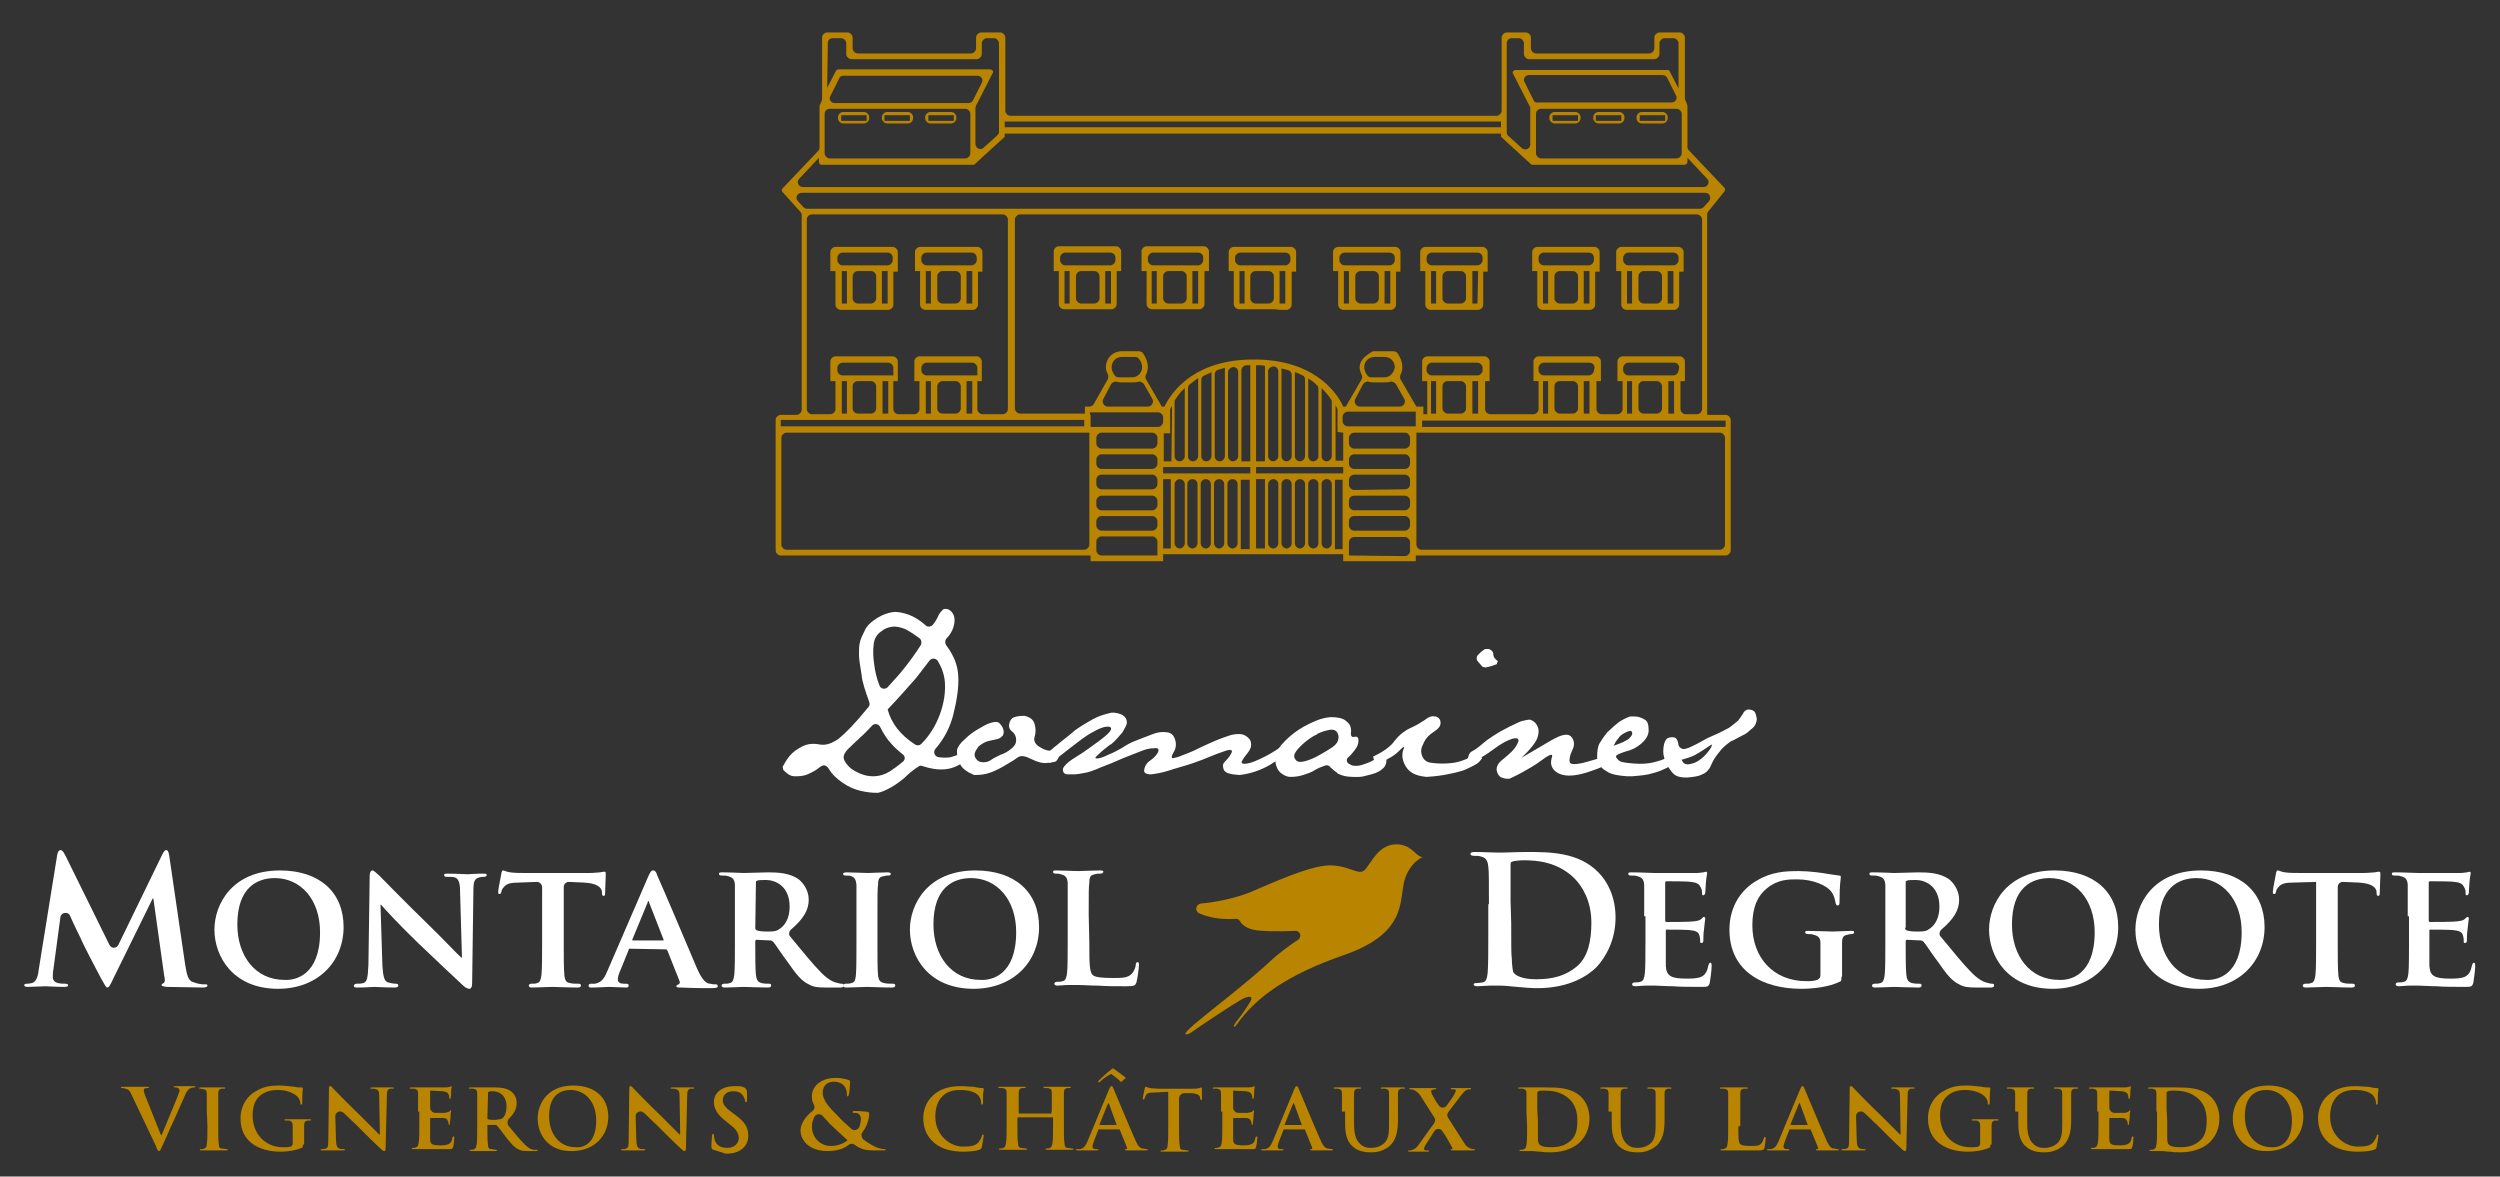 <svg enable-background="new 0 0 392.9 184.9" viewBox="0 0 392.9 184.9" xmlns="http://www.w3.org/2000/svg"><rect x="0" y="0" width="392.9" height="184.9" fill="#333333" stroke="none"/><path d="m223.6 134.7c-.6.2-2.7 1.6-3.1 4.8-.5 3.2-.4 7.5-9.3 10.6s-13.8 6.6-16.9 11c-.4.5-.7.3.2-.8s1.5-2.1 2-2.9-.1-1.1-1.6-.2c-1.4.8-7.1 4.6-7.6 5s-1.8.8-.3-.6c1.4-1.4 8.9-7 12.7-10.6 1.2-1.1 2.9-2.4 4.3-3.3.7-.5.3-1.5-.5-1.4-2.3.1-5.4.1-6.6-.2s-1.8-.9-2-1.3c-.2-.3-.4-.4-.7-.4-1.1.1-3.7.1-5.8-.9-.7-.4-.4-1.4.3-1.5 2.4-.2 5.2-.8 7.6-1.7 3.1-1.3 9.5-4.3 12.7-4.3s4.6 1.8 5.6.6 2.1-3.8 4.7-3.9 3.2 2 4.3 2z" fill="#b98400"/><g fill="#fff"><path d="m124.1 118.8c.5-.6 1.2-1.1 2-1.5s1.7-.5 2.7-.3 2-.2 3-.9c1-.8 2.6-2.4 4.7-5 .2-.2.2-.5.1-.8-.6-1.7-1.1-3.1-1.2-4.3-.2-1.3-.4-2.3-.4-3.1s0-1.6.2-2.2.5-1.2.8-1.8c0-.1.1-.1.1-.2.4-.6 1-1.1 1.8-1.6s1.7-.8 2.4-.9c.8-.1 1.6.1 2.5.4.8.3 1.7.8 2.7 1.7.3.3.8.2 1.1-.1.4-.5.7-1 .9-1.5.2-.4.5-.7.7-.9.3-.2.6-.1.9 0 .7.4 1 1.1.9 2s-.5 1.8-1.3 2.6c-.2.3-.2.7 0 1 1.2 1.6 1.8 3.1 1.9 4.8.1 1.8-.2 3.8-.8 6.2-.5 1.9-1.4 3.7-2.8 5.3-.4.5-.1 1.2.5 1.3.8.1 1.4.1 1.9 0 .7-.2 1.3-.4 1.8-.7.5-.2.9 0 1.1.8-1.3 1.1-2.5 1.7-3.8 1.8-1.2.1-2.3-.1-3.5-.5-.2-.1-.5-.1-.7.1-.8.5-1.5 1.1-2.1 1.7-.7.6-1.4 1.1-2.1 1.5s-1.3.7-2.1.9c-.1 0-.2 0-.2 0-.8 0-1.6-.1-2.5-.3s-1.9-.6-2.9-1.3-1.7-1.4-2.1-2.1-.9-.8-1.5-.3-1.2.8-1.9 1.1-1.4.3-2 .3c-.7 0-1.2-.4-1.8-1l-.1-.5c.3-.5.6-1.1 1.1-1.7zm11.2-3c-.5.5-1.2 1.1-1.9 1.8s-1 1.3-.7 1.9.8 1.2 1.7 1.7 1.8.8 2.8.8 1.9-.3 2.7-.8c.6-.4 1.3-.9 2-1.5.4-.3.4-.9-.1-1.2-.6-.5-1.2-1-1.7-1.6-.6-.6-1.2-1.5-1.8-2.7-.3-.5-.9-.5-1.2-.2-.8.8-1.4 1.5-1.8 1.8zm2.9-8.1c.2.6.9.7 1.3.3 1.1-1.2 2.1-2.3 2.7-3.1.8-1 1.6-2.1 2.5-3.5.2-.4.1-.9-.2-1.1-1.1-.8-1.9-1.3-2.4-1.5-.6-.2-1.2-.4-1.9-.3s-1.2.3-1.8.8c-.6.4-1 1.1-1.1 2s-.1 1.9.1 3.2c.1.8.3 1.9.8 3.2zm1.3 3.8c.6 2.2 2 4 4.3 5.5.3.2.7.2 1-.1 1.4-1.4 2.3-3 2.9-4.6.7-1.9.9-3.6.8-5.1-.1-1.2-.5-2.3-1.1-3.3-.3-.5-1-.5-1.3-.1-1.2 1.5-2 2.7-2.7 3.4-.8.9-2.1 2.4-3.9 4.3z"/><path d="m153.3 119.1c.3.5.7.7 1.2.7s.9-.1 1.3-.4.9-.5 1.5-.8c.6-.2 1.1-.5 1.6-.9s.8-.8.8-1.4c0-.5-.2-1-.6-1.3s-.6-.7-.5-1.2.3-.8.6-1c.4-.2 1-.3 1.8-.3.9.2 1.4.6 1.6 1.3s.2 1.4 0 2 .1 1.2.8 1.6c.8.5 1.5.7 2.1.5s1 0 1 .6c-.1.6-.3.9-.5 1.1s-.7.2-1.4.3-1.5-.1-2.5-.6-1.6-.6-2.1-.3c-.4.3-1 .7-1.9 1.2-.8.5-1.6.9-2.4 1.2s-1.6.4-2.5.4c-.1 0-.2 0-.3-.1-.8-.3-1.5-.8-1.9-1.4-.4-.7-.6-1.3-.6-2.1 0-.1 0-.2 0-.3.1-.5.5-1.1 1.2-1.7.7-.7 1.4-1.2 2.1-1.6s1.3-.8 2-1 1.2-.2 1.4.1c.3.3.5.6.6 1s0 .7-.1.9c-.2.2-.4.4-.7.5s-.8.2-1.3.3c-.6.1-1.2.4-1.8.9-.6.8-.8 1.3-.5 1.8z"/><path d="m166.6 118.8c-1 .8-1.5 1.2-1.8 1-.2-.1-.4-.3-.4-.7 0-.2.1-.4.2-.6s.6-.7 1.5-1.4c.8-.7 1.8-1.4 2.7-2.2 0 0 0 0 .1-.1 1-.7 2-1.3 2.9-1.8s2-.8 2.9-1h.4c.8.1 1.3.3 1.6.6s.4.6.4 1c0 .3-.3.8-.7 1.5-.5.6-1.1 1.3-1.8 1.9 0 0 0 0-.1 0-.8.6-1.4 1.1-1.9 1.6-.5.4-.6.6-.2.6s1-.2 1.8-.6c.8-.3 1.5-.7 2.2-1.1.6-.4 1.3-.8 2.1-1.1s1.6-.6 2.6-1 1.8-.4 2.4-.3 1 .5 1.2 1.2.1 1.4-.3 2c-.4.7-.3 1 .2.8.6-.1 1.2-.4 2-.7s1.4-.6 2-.9 1.3-.6 2.2-1 1.8-.7 2.7-1c.9-.2 1.7-.2 2.2.1s.9.7.9 1.2c.1.5-.1 1-.5 1.5s-.7.9-.9 1.3.1.5.8.4 1.6-.5 2.8-1.1 2.2-1.3 3.2-2c.2.2.3.4.3.6s-.1.4-.2.7c-.3.5-1.2 1.2-2.5 2-1.4.8-3 1.4-4.8 1.6-1.5-.1-2.3-.3-2.5-.9s-.1-.9.2-1.2.7-.7 1-1.3c.3-.5 0-.7-.9-.4s-1.7.6-2.4.9-1.7.7-2.9 1.1-2.4.7-3.6 1.1-2.1.5-2.8.6h-.1c-.6 0-1-.2-1-.6.1-.7.4-1.2 1-1.6s1-.9 1.2-1.3c.2-.5 0-.7-.7-.6-.7 0-1.4.2-2.1.5s-1.6.6-2.8 1.1c-1.1.5-2.3 1-3.4 1.4-1.1.5-2 .8-2.7.9-.5.1-1.1.2-1.6.2-.4 0-.8 0-1 0-.3 0-.5-.2-.6-.4-.1-.3-.1-.6.2-.9.3-.4.9-.9 1.9-1.5s1.8-1.2 2.5-1.7 1.4-1 2.1-1.6.9-1 .8-1.2-.5-.3-1.2-.1-1.4.6-2.1 1-1.9 1.3-3.3 2.4z"/><path d="m202 116.4c1-1 2-1.7 2.9-2.2s1.6-.8 2.1-1 1.2-.4 2.1-.5c1.2 0 1.9.2 2.3.5s.7.6.8.9.2.7.1 1.2c0 .4.2.6.6.5s.6.1.6.6-.2 1-.6 1.5-.7.9-1 1.1c-.2.2-.3.4-.2.7s.4.4.8.6c.4.1 1 .1 1.6-.1s1.2-.4 1.7-.7.9-.5 1.3-.5.6.1.8.4c0 .6-.2 1.1-.6 1.4-.4.4-1 .7-1.8.9s-1.4.4-1.9.4-.8 0-.9 0c-1.1 0-1.8-.2-2.4-.5 0 0-.1 0-.1-.1-.4-.3-.8-.6-1.1-.9-.2-.3-.5-.4-.8-.3-.6.2-1.1.4-1.6.7-.6.4-1.3.6-1.9.8s-1.3.3-2 .3c-.5 0-1-.2-1.6-.7-.5-.5-.8-1.2-.8-2.4 0-.1 0-.2 0-.3.2-.6.7-1.4 1.6-2.3zm2.9.4c-.7.6-1.2 1.2-1.4 1.6s-.1.8.2 1.1.8.3 1.5.1 1.4-.5 2.1-.9 1.4-.8 2-1.2.9-.8 1-1.2.1-.7-.1-1.1-.6-.6-1.2-.5-1.3.3-1.9.6c0 0-.1 0-.1.1-.7.3-1.4.8-2.1 1.4z"/><path d="m219.2 116.4c.7-.9 1.6-1.6 2.5-2s1.7-.9 2.3-1.3c.6-.5 1.1-.6 1.6-.5s.8.5.8 1-.3.9-.9 1.3-1 .7-1.3 1.1-.5.8-.7 1.3-.2 1 0 1.5.5.8 1 1c.5.1 1.2.2 2.2.2s1.9-.1 2.6-.3 1.4-.5 2-.8 1-.5 1.4-.4l.2.7c-.3.4-.6.8-1.1 1-.5.3-1 .5-1.4.7s-1.1.4-2 .6-1.9.4-3 .5l-1.2.1c-1-.1-1.7-.3-2.2-.6s-.8-.6-1.1-1.1-.4-.9-.5-1.4c0-.5 0-.9.2-1.3s0-.4-.4 0-.9.9-1.6 1.3-1.3.7-1.8 1c-.5.2-.8-.1-1-1.1 1.5-.7 2.7-1.5 3.4-2.5zm14.3-11.5-.5-.1c-.3-.3-.5-.6-.7-.8-.3-.3-.3-.8 0-1.1s.6-.6 1.1-.9h.6c.5.2.7.5.7.9s.3.7.7 1l-.2.5c-.6.2-1.1.4-1.7.5z"/><path d="m231.3 118.1c.4-.2 1-.6 1.8-1.3s1.8-1.3 2.8-1.9c1.1-.6 1.9-1 2.6-1.3.5-.3 1.2-.4 1.8-.5.1 0 .3 0 .4.1.5.2.8.6 1 1.1.2.6.1 1.1-.1 1.7s-1 1.7-2.5 3.1c2.2-1.3 3.8-2.2 4.6-2.7.9-.5 1.5-.8 2.1-.9.5-.1 1 0 1.3.5s.4 1.1 0 1.9-.5 1.5-.4 1.9 1.1.4 2.8-.1c1.8-.5 3.1-.9 4-1.4-.1.8-.3 1.3-.6 1.6s-1.4.8-3.2 1.4-3.1.7-4 .5-1.4-.6-1.7-1.1-.3-1.1-.1-1.7-.3-.5-1.5.4-2.3 1.5-3.2 2-1.6.8-2 1c-.6 0-1.1-.1-1.4-.3s-.5-.6-.6-1.1c0-.5.2-1 .8-1.5s1.1-.9 1.6-1.4.8-1 1-1.5-.2-.7-.9-.5-1.7.7-2.9 1.6-2.1 1.4-2.5 1.6-1 .4-1.7.4c.1-.8.3-1.4.7-1.6z"/><path d="m251.4 116.8c.3-.5.7-1.1 1.2-1.7 0 0 0-.1.1-.1.6-.6 1.2-1.1 1.7-1.5.6-.4 1.2-.7 1.8-.9h.7c.6 0 1.1.2 1.6.5s.6.9.6 1.7-.5 1.5-1.2 2.1-1.5 1-2.4 1.2c-.9.3-1.4.5-1.5.7s.1.4.4.7 1.2.4 2.4.5c1.3.1 2.3 0 3.1-.2s1.5-.4 2-.7c.5-.2.9-.4 1.2-.5s.5.1.7.4c-.5.7-1.1 1.3-1.7 1.6s-1.4.7-2.3.9c-.9.3-2 .4-3.3.5h-.8c-1.4-.1-2.4-.3-2.9-.6s-.9-.5-1.2-.9c-.3-.3-.5-.8-.6-1.5 0-.9.1-1.7.4-2.2zm2.2.4c1.2-.4 2-.8 2.4-1.1.4-.4.6-.7.5-1s-.4-.3-1 0-1 .6-1.2 1c-.3.3-.5.7-.7 1.1z"/><path d="m261.4 118.1c0-.6.1-1.1.2-1.4s.3-.6.5-.7c.3-.1.6-.2 1-.1.3 0 .6.4.7 1.2.1.4.6.7 1 .6.5-.1.9-.3 1.3-.5.6-.3 1.2-.6 1.7-.9s1.2-.6 1.9-.9 1.4-.7 2-1c.6-.4 1-.8 1.4-1.1 0 0 .1-.1.1-.1.3-.4.5-.7.7-1 .2-.4.4-.6.8-.7.4 0 .8.1 1 .3s.3.6.4 1.2c0 .3-.1.5-.2.8s-.4.6-.8.9c-.4.4-.8.7-1.3.9-.4.2-.9.5-1.5.8 0 0 0 0-.1 0-.5.3-1.1.8-1.5 1.2 0 0 0 0-.1.1-.5.6-.9 1.1-1.2 1.6s-.5 1-.7 1.4c-.3.4-.6.8-1.2 1-.5.3-1.3.4-2.4.5-.7 0-1.3-.1-1.7-.3s-.8-.7-1.3-1.5c-.4-.7-.7-1.5-.7-2.3zm4.1 2c.6-.1 1.1-.3 1.5-.6.5-.3.9-.7 1.4-1.3s.7-1 .6-1.2c-1.2.8-2.1 1.4-2.7 1.7s-1.3.5-2 .7c.2.6.6.8 1.2.7z"/><path d="m9 134.3c.1-.5.3-.7.5-.7s.4.1.8.9l6.9 14c.3.6 1.1.6 1.4 0l6.9-14.2c.2-.4.4-.7.6-.7.3 0 .4.3.5.9l2.5 17.1c.3 1.8.5 2.6 1.4 2.8.8.3 1.4.3 1.7.3s.4 0 .4.2-.3.3-.7.3c-.7 0-4.5-.1-5.7-.1-.6-.1-.8-.1-.8-.3 0-.1.1-.2.3-.3s.3-.4.1-1.2l-1.7-12.1h-.1l-6.1 12.4c-.6 1.3-.8 1.6-1 1.6-.3 0-.5-.6-1-1.4-.7-1.3-2.9-5.5-3.2-6.3-.2-.4-1-2-1.7-3.6-.3-.7-1.4-.5-1.5.2l-1.1 8.2c-.1.5-.1.9-.1 1.3 0 .5.4.8.8.9.5.1.9.1 1.2.1.2 0 .4.1.4.2 0 .3-.3.3-.7.3-1.2 0-2.4-.1-2.9-.1s-1.9.1-2.8.1c-.3 0-.5-.1-.5-.3 0-.1.2-.2.4-.2s.4 0 .8-.1c.8-.2 1-1.3 1.1-2.2z"/><path d="m33.7 146.1c0-4 2.8-9.3 10.3-9.3 6.2 0 10 3.4 10 8.9 0 5.4-4 9.7-10.3 9.7-7.1 0-10-5.1-10-9.3zm16.6.4c0-5.2-3.1-8.5-7.1-8.5-2.7 0-5.9 1.4-5.9 7.3 0 4.9 2.8 8.7 7.4 8.7 1.7.1 5.6-.7 5.6-7.5z"/><path d="m60.1 151.8c.1 1.6.3 2.3.7 2.5.1.1.2.1.2.1.4.1.8.2 1.2.2.3 0 .4.1.4.3s-.2.3-.6.3c-1.6 0-2.7-.1-3.2-.1-.2 0-1.4.1-2.6.1-.3 0-.6 0-.6-.3 0-.1.2-.3.4-.3.3 0 .8 0 1.1-.1.6-.2.7-.8.8-2.9l.2-14c0-.5.2-.8.4-.8.3 0 .6.4 1.1.8.3.3 4 4.1 7.6 7.6 1.7 1.6 4.9 5 5.3 5.3h.1l-.3-10.5c0-1.4-.3-1.9-.8-2.1-.4-.1-.9-.1-1.3-.1-.3 0-.4-.1-.4-.3s.3-.2.6-.2c1.3 0 2.6.1 3.1.1.3 0 1.2-.1 2.4-.1.3 0 .6 0 .6.2 0 .1-.1.3-.4.3s-.4 0-.8.1c-.7.2-.9.6-.9 2l-.2 14.7c0 .5-.2.8-.4.8-.4 0-.8-.3-1-.5-1.5-1.4-4.6-4.3-7.2-6.8-2.7-2.6-5.3-5.4-5.7-5.9h-.1z"/><path d="m85.2 139.4c0-.4-.4-.8-.8-.8l-2.8.1c-1.4 0-2 .2-2.4.7-.3.3-.4.6-.4.8-.1.2-.1.3-.3.3s-.2-.1-.2-.4c0-.4.5-2.7.5-2.9.1-.3.1-.4.3-.4s.4.2 1.1.3 1.6.1 2.5.1h9.9c.8 0 1.3-.1 1.7-.1.4-.1.6-.1.7-.1.2 0 .2.1.2.5 0 .5-.1 2.3-.1 2.9 0 .3-.1.4-.2.4-.2 0-.3-.1-.3-.5v-.2c-.1-.6-.7-1.3-2.9-1.4l-2.3-.1c-.4 0-.8.3-.8.8v8.8c0 2.2 0 4 .1 5.1.1.7.2 1.1.9 1.2.3.1.9.1 1.3.1.3 0 .4.1.4.3s-.2.3-.5.3c-1.6 0-3.3-.1-4-.1-.6 0-2.2.1-3.2.1-.3 0-.5-.1-.5-.3 0-.1.1-.3.4-.3.4 0 .7 0 .9-.1.5-.1.6-.6.7-1.3.1-1 .1-2.9.1-5z"/><path d="m99 149.1c-.1 0-.2 0-.2.2l-1.3 3.2c-.3.6-.4 1.2-.4 1.4 0 .4.2.7 1 .7h.3c.3 0 .4.1.4.3s-.1.3-.4.3c-.8 0-2-.1-2.7-.1-.3 0-1.6.1-2.8.1-.3 0-.4-.1-.4-.3 0-.1.1-.3.3-.3s.5 0 .7 0c1.1-.2 1.5-.9 2-2.1l6.4-14.8c.3-.7.5-.9.7-.9.4 0 .5.2.7.8.6 1.3 4.7 10.9 6.2 14.5.9 2.1 1.6 2.5 2.1 2.5.4.1.6.1.9.1.2 0 .3.1.3.3s-.1.3-1.1.3c-.9 0-2.6 0-4.7-.1-.4 0-.7 0-.7-.2 0-.1.1-.2.3-.3.2 0 .3-.3.2-.5l-1.9-4.8c-.1-.1-.1-.2-.3-.2zm5.2-1.3c.1 0 .1-.1.1-.1l-2.3-5.9c0-.1-.1-.2-.1-.2-.1 0-.1.1-.1.2l-2.4 5.8c-.1.1 0 .2.1.2z"/><path d="m115.5 144c0-3.6 0-4.3 0-5-.1-.8-.3-1.1-1.1-1.3-.2-.1-.6-.1-1-.1-.3 0-.4-.1-.4-.3s.2-.2.6-.2c1.3 0 2.8.1 3.3.1.8 0 3.1-.1 3.8-.1 1.6 0 3.3.1 4.7 1 .7.5 1.7 1.7 1.7 3.3s-.8 3-2.8 4.7c-.3.3-.4.8-.1 1.1 2 2.4 3.5 4.3 4.9 5.7s2.2 1.5 2.6 1.6c.3.1.4.1.6.1s.3.1.3.3-.2.3-.5.3h-2.3c-1.4 0-2-.1-2.7-.5-1.1-.5-2-1.6-3.3-3.5-1-1.3-2-2.9-2.3-3.2-.1-.1-.3-.2-.4-.2l-2.2-.1c-.1 0-.2.1-.2.2v.3c0 2.2 0 4 .1 5 .1.7.2 1.1.9 1.3.4.1.9.1 1.2.1.2 0 .3.1.3.3s-.2.3-.5.3c-1.4 0-3.5-.1-3.8-.1-.5 0-2 .1-3 .1-.3 0-.5-.1-.5-.3 0-.1.1-.3.4-.3.4 0 .6 0 .9-.1.5-.1.6-.6.7-1.3.1-1 .1-2.9.1-5zm3.2 1.8c0 .3.1.3.2.4.5.2 1.3.2 1.9.2 1 0 1.3-.1 1.7-.4.8-.5 1.6-1.6 1.6-3.5 0-3.3-2.3-4.2-3.7-4.2-.6 0-1.2 0-1.4.1s-.2.1-.2.3z"/><path d="m134.6 144c0-3.6 0-4.3 0-5-.1-.8-.3-1.1-.8-1.3-.3-.1-.6-.1-.9-.1s-.4-.1-.4-.3c0-.1.2-.2.6-.2.9 0 2.6.1 3.3.1.6 0 2.2-.1 3.1-.1.3 0 .5.1.5.2 0 .2-.1.3-.4.3s-.4 0-.7.1c-.7.1-.9.4-.9 1.3-.1.8-.1 1.4-.1 5v4.2c0 2.3 0 4.2.1 5.2.1.6.3 1 1 1.1.3.1.9.1 1.3.1.3 0 .4.1.4.3s-.2.3-.5.3c-1.6 0-3.3-.1-4-.1-.6 0-2.2.1-3.2.1-.3 0-.5-.1-.5-.3 0-.1.1-.3.4-.3.4 0 .6 0 .9-.1.5-.1.6-.4.7-1.1.1-1 .1-2.9.1-5.2z"/><path d="m143 146.1c0-4 2.8-9.3 10.3-9.3 6.2 0 10 3.4 10 8.9 0 5.4-4 9.7-10.3 9.7-7.1 0-10-5.1-10-9.3zm16.7.4c0-5.2-3.1-8.5-7.1-8.5-2.7 0-5.9 1.4-5.9 7.3 0 4.9 2.8 8.7 7.4 8.7 1.7.1 5.6-.7 5.6-7.5z"/><path d="m171.2 148.2c0 3 0 4.5.5 5 .4.4 1.4.5 3.3.5 1.3 0 2.3 0 2.9-.7.3-.3.6-1 .6-1.4 0-.2.1-.4.3-.4s.2.3.2.5c0 .3-.2 2-.4 2.7-.2.5-.3.6-1.6.6-1.8 0-3.2 0-4.4-.1-1.2 0-2.3-.1-3.3-.1-.3 0-.8 0-1.4 0s-1.2.1-1.7.1c-.3 0-.5-.1-.5-.3 0-.1.1-.3.4-.3.4 0 .6 0 .9-.1.5-.1.6-.6.7-1.3.1-1 .1-2.9.1-5v-4.2c0-3.6 0-4.3 0-5-.1-.8-.3-1.1-1.1-1.3-.2-.1-.5-.1-.8-.1s-.4-.1-.4-.3.2-.2.5-.2c1.1 0 2.7.1 3.4.1.6 0 2.6-.1 3.5-.1.4 0 .5.1.5.2s-.1.3-.4.3-.7 0-.9.1c-.7.1-.9.4-.9 1.3-.1.8-.1 1.4-.1 5z"/><path d="m234 142.1c0-4.2 0-5-.1-5.9s-.3-1.4-1.2-1.6c-.2-.1-.7-.1-1.1-.1-.3 0-.5-.1-.5-.3s.2-.3.6-.3c1.5 0 3.2.1 4 .1.9 0 2.6-.1 4.3-.1 3.5 0 8.1 0 11.2 3.2 1.4 1.4 2.7 3.8 2.7 7.1 0 3.5-1.5 6.2-3 7.8-1.3 1.3-4.2 3.3-9.3 3.3-1 0-2.1-.1-3.2-.2s-2-.2-2.7-.2c-.3 0-.9 0-1.6 0-.6 0-1.4.1-1.9.1-.4 0-.6-.1-.6-.3 0-.1.1-.2.4-.2.4 0 .8-.1 1-.1.6-.1.7-.7.8-1.5.1-1.2.1-3.4.1-5.9v-4.9zm3.5 3c0 3 0 5.1.1 5.6 0 .6.1 1.6.2 2 0 .1.1.1.1.2.4.5 1.5 1 3.5 1 2.8 0 4.7-.6 6.4-2 1.8-1.5 2.3-4.1 2.3-6.9 0-3.5-1.5-5.8-2.7-7-2.6-2.5-5.7-2.8-7.9-2.8-.6 0-1.6.1-1.8.2-.3.1-.3.2-.3.6v5.6z"/><path d="m258.4 144c0-3.6 0-4.3 0-5-.1-.8-.3-1.1-1.1-1.3-.2-.1-.6-.1-1-.1-.3 0-.4-.1-.4-.3s.2-.2.6-.2c1.3 0 2.8.1 3.5.1h6.7c.4 0 .8-.1 1-.1.1 0 .3-.1.4-.1s.2.1.2.2c0 .2-.1.4-.2 1.5 0 .3-.1 1.3-.1 1.6 0 .1-.1.4-.3.4s-.2-.1-.2-.3 0-.6-.2-.9c-.2-.4-.4-.8-1.6-.9-.4-.1-3.3-.1-3.8-.1-.1 0-.2.1-.2.2v5.9c0 .1 0 .3.2.3.6 0 3.7 0 4.3-.1s.9-.1 1.2-.4c.2-.2.3-.3.4-.3s.2.1.2.3c0 .1-.1.5-.2 1.7-.1.5-.1 1.4-.1 1.6s0 .5-.3.5c-.2 0-.2-.1-.2-.2 0-.3 0-.6-.1-.9-.1-.5-.4-.8-1.4-.9-.4-.1-3.2-.1-3.8-.1-.1 0-.1.1-.1.3v1.9 3.5c.1 1.6.8 2 3.3 2 .6 0 1.7 0 2.3-.3s.9-.8 1.1-1.8c.1-.2.1-.4.3-.4s.2.3.2.6c0 .5-.2 2.1-.3 2.6-.2.6-.4.6-1.3.6-1.8 0-3.3 0-4.5-.1-1.2 0-2.1-.1-2.8-.1-.3 0-.8 0-1.4 0s-1.2.1-1.7.1c-.3 0-.5-.1-.5-.3 0-.1.1-.3.4-.3.4 0 .6 0 .9-.1.5-.1.6-.6.7-1.3.1-1 .1-2.9.1-5v-4z"/><path d="m289.4 153.5c0 .6 0 .7-.3.8-1.6.8-4.1 1.1-6 1.1-6 0-11.3-2.7-11.3-9.3 0-3.8 2-6.4 4.3-7.7 2.3-1.4 4.5-1.5 6.6-1.5 1.7 0 3.8.3 4.3.4s1.4.2 2 .3c.3 0 .3.1.3.3 0 .3-.2.9-.2 3.9 0 .4-.1.5-.3.5s-.2-.1-.3-.3c-.1-.5-.2-1.3-.8-2-.7-.8-2.6-1.8-5.3-1.8-1.3 0-3 0-4.7 1.4-1.4 1.1-2.3 2.9-2.3 5.8 0 5.1 3.3 8.8 8.5 8.8.6 0 1.1 0 1.7-.2.4-.2.5-.4.5-.8v-2.2c0-1.2 0-2.1 0-2.8 0-.8-.3-1.1-1.1-1.3-.2-.1-.6-.1-.9-.1-.2 0-.4-.1-.4-.3s.2-.2.5-.2c1.3 0 3 .1 3.8.1s2.1-.1 2.9-.1c.3 0 .5 0 .5.2 0 .1-.1.3-.3.3s-.4 0-.7.1c-.7.1-.9.4-.9 1.3v2.8 2.5z"/><path d="m296.3 144c0-3.6 0-4.3 0-5-.1-.8-.3-1.1-1.1-1.3-.2-.1-.6-.1-1-.1-.3 0-.4-.1-.4-.3s.2-.2.6-.2c1.3 0 2.8.1 3.3.1.8 0 3.1-.1 3.8-.1 1.6 0 3.3.1 4.7 1 .7.5 1.7 1.7 1.7 3.3s-.8 3-2.8 4.7c-.3.3-.4.8-.1 1.1 2 2.4 3.5 4.3 4.9 5.7s2.2 1.5 2.6 1.6c.3.1.4.1.6.1s.3.1.3.3-.2.3-.5.3h-2.3c-1.4 0-2-.1-2.7-.5-1.1-.5-2-1.6-3.3-3.5-1-1.3-2-2.9-2.3-3.2-.1-.1-.3-.2-.4-.2l-2.2-.1c-.1 0-.2.1-.2.2v.3c0 2.2 0 4 .1 5 .1.7.2 1.1.9 1.3.4.1.9.1 1.2.1.2 0 .3.1.3.3s-.2.3-.5.3c-1.4 0-3.5-.1-3.8-.1-.5 0-2 .1-3 .1-.3 0-.5-.1-.5-.3 0-.1.1-.3.4-.3.4 0 .6 0 .9-.1.5-.1.6-.6.7-1.3.1-1 .1-2.9.1-5zm3.1 1.8c0 .3.1.3.2.4.5.2 1.3.2 1.9.2 1 0 1.3-.1 1.7-.4.8-.5 1.6-1.6 1.6-3.5 0-3.3-2.3-4.2-3.7-4.2-.6 0-1.2 0-1.4.1s-.2.1-.2.3v7.1z"/><path d="m312.6 146.1c0-4 2.8-9.3 10.3-9.3 6.2 0 10 3.4 10 8.9 0 5.4-4 9.7-10.3 9.7-7.1 0-10-5.1-10-9.3zm16.6.4c0-5.2-3.1-8.5-7.1-8.5-2.7 0-5.9 1.4-5.9 7.3 0 4.9 2.8 8.7 7.4 8.7 1.7.1 5.6-.7 5.6-7.5z"/><path d="m335.6 146.1c0-4 2.8-9.3 10.3-9.3 6.2 0 10 3.4 10 8.9 0 5.4-4 9.7-10.3 9.7-7.1 0-10-5.1-10-9.3zm16.7.4c0-5.2-3.1-8.5-7.1-8.5-2.7 0-5.9 1.4-5.9 7.3 0 4.9 2.8 8.7 7.4 8.7 1.7.1 5.6-.7 5.6-7.5z"/><path d="m364.1 138.6-3.6.1c-1.4 0-2 .2-2.4.7-.3.3-.4.6-.4.8-.1.2-.1.3-.3.3s-.2-.1-.2-.4c0-.4.5-2.7.5-2.9.1-.3.1-.4.3-.4s.4.2 1.1.3 1.6.1 2.5.1h9.9c.8 0 1.3-.1 1.7-.1.4-.1.6-.1.7-.1.2 0 .2.1.2.5 0 .5-.1 2.3-.1 2.9 0 .3-.1.4-.2.4-.2 0-.3-.1-.3-.5v-.2c-.1-.6-.7-1.3-2.9-1.4l-2.4-.1c-.4 0-.8.3-.8.8v8.8c0 2.2 0 4 .1 5.1.1.7.2 1.1.9 1.2.3.1.9.1 1.3.1.3 0 .4.1.4.3s-.2.3-.5.3c-1.6 0-3.3-.1-4-.1-.6 0-2.2.1-3.2.1-.3 0-.5-.1-.5-.3 0-.1.1-.3.4-.3.4 0 .7 0 .9-.1.5-.1.6-.6.7-1.3.1-1 .1-2.9.1-5v-9.6z"/><path d="m378.4 144c0-3.6 0-4.3 0-5-.1-.8-.3-1.1-1.1-1.3-.2-.1-.6-.1-1-.1-.3 0-.4-.1-.4-.3s.2-.2.6-.2c1.3 0 2.8.1 3.5.1h6.7c.4 0 .8-.1 1-.1.1 0 .3-.1.4-.1s.2.1.2.2c0 .2-.1.4-.2 1.5 0 .3-.1 1.3-.1 1.6 0 .1-.1.4-.3.4s-.2-.1-.2-.3 0-.6-.2-.9c-.2-.4-.4-.8-1.6-.9-.4-.1-3.3-.1-3.8-.1-.1 0-.2.1-.2.2v5.9c0 .1 0 .3.2.3.6 0 3.7 0 4.3-.1s.9-.1 1.2-.4c.2-.2.3-.3.4-.3s.2.1.2.3c0 .1-.1.5-.2 1.7-.1.5-.1 1.4-.1 1.6s0 .5-.3.5c-.2 0-.2-.1-.2-.2 0-.3 0-.6-.1-.9-.1-.5-.4-.8-1.4-.9-.4-.1-3.2-.1-3.8-.1-.1 0-.1.1-.1.3v1.9 3.5c.1 1.6.8 2 3.3 2 .6 0 1.7 0 2.3-.3s.9-.8 1.1-1.8c.1-.2.1-.4.3-.4s.2.3.2.6c0 .5-.2 2.1-.3 2.6-.2.6-.4.6-1.3.6-1.8 0-3.3 0-4.5-.1-1.2 0-2.1-.1-2.8-.1-.3 0-.8 0-1.4 0s-1.2.1-1.7.1c-.3 0-.5-.1-.5-.3 0-.1.1-.3.4-.3.4 0 .6 0 .9-.1.5-.1.6-.6.7-1.3.1-1 .1-2.9.1-5v-4z"/></g><path d="m131.3 47.9c0 .4.4.8.8.8h1 .9 3.7.9 1c.4 0 .8-.4.8-.8v-5.2h.7v-3.1c0-.4-.4-.8-.8-.8h-9c-.4 0-.8.4-.8.8v3h.8zm1-.2v-5.1h.8v5.1zm1.7-.8v-3.5c0-.4.4-.8.8-.8h2.1c.4 0 .8.4.8.8v3.5c0 .4-.4.8-.8.8h-2.1c-.4 0-.8-.4-.8-.8zm5.5.8h-.9v-5.1h.9zm.8-7.2v.4c0 .4-.4.8-.8.8h-.8-.9-3.7-.9-.8c-.4 0-.8-.4-.8-.8v-.4c0-.4.4-.8.8-.8h7.1c.4 0 .8.3.8.8z" fill="#b98400"/><path d="m144.6 47.9c0 .4.4.8.8.8h1 .9 3.7.9 1c.4 0 .8-.4.8-.8v-5.2h.7v-3.1c0-.4-.4-.8-.8-.8h-9c-.4 0-.8.4-.8.8v3h.8zm.9-.2v-5.1h.8v5.1zm1.8-.8v-3.5c0-.4.4-.8.8-.8h2.1c.4 0 .8.4.8.8v3.5c0 .4-.4.8-.8.8h-2.1c-.4 0-.8-.4-.8-.8zm5.5.8h-.9v-5.1h.9zm.7-7.2v.4c0 .4-.4.8-.8.8h-.8-.9-3.7-.9-.8c-.4 0-.8-.4-.8-.8v-.4c0-.4.4-.8.8-.8h7.1c.4 0 .8.3.8.8z" fill="#b98400"/><path d="m241.6 47.9c0 .4.4.8.8.8h1 .9 3.7.9 1c.4 0 .8-.4.8-.8v-5.2h.7v-3.1c0-.4-.4-.8-.8-.8h-9c-.4 0-.8.4-.8.8v3h.8zm.9-.2v-5.1h.8v5.1zm1.8-.8v-3.5c0-.4.4-.8.8-.8h2.1c.4 0 .8.4.8.8v3.5c0 .4-.4.8-.8.8h-2.1c-.4 0-.8-.4-.8-.8zm5.5.8h-.9v-5.1h.9zm.7-7.2v.4c0 .4-.4.8-.8.8h-.8-.9-3.7-.9-.8c-.4 0-.8-.4-.8-.8v-.4c0-.4.4-.8.8-.8h7.1c.4 0 .8.3.8.8z" fill="#b98400"/><path d="m254.8 47.9c0 .4.4.8.8.8h1 .9 3.7.9 1c.4 0 .8-.4.8-.8v-5.2h.7v-3.1c0-.4-.4-.8-.8-.8h-9c-.4 0-.8.4-.8.8v3h.8zm.9-.2v-5.1h.8v5.1zm1.8-.8v-3.5c0-.4.4-.8.8-.8h2.1c.4 0 .8.4.8.8v3.5c0 .4-.4.8-.8.8h-2.1c-.4 0-.8-.4-.8-.8zm5.5.8h-.9v-5.1h.9zm.8-7.2v.4c0 .4-.4.8-.8.8h-.8-.9-3.7-.9-.8c-.4 0-.8-.4-.8-.8v-.4c0-.4.4-.8.8-.8h7.1c.4 0 .8.3.8.8z" fill="#b98400"/><path d="m224 47.9c0 .4.4.8.8.8h1 .9 3.7.9 1c.4 0 .8-.4.8-.8v-5.2h.7v-3.1c0-.4-.4-.8-.8-.8h-9c-.4 0-.8.4-.8.8v3h.8zm.9-.2v-5.1h.8v5.1zm1.8-.8v-3.5c0-.4.4-.8.8-.8h2.1c.4 0 .8.4.8.8v3.5c0 .4-.4.8-.8.8h-2.1c-.4 0-.8-.4-.8-.8zm5.5.8h-.8v-5.1h.9zm.8-7.2v.4c0 .4-.4.8-.8.8h-.8-1-3.7-.9-.8c-.4 0-.8-.4-.8-.8v-.4c0-.4.4-.8.8-.8h7.2c.4 0 .8.3.8.8z" fill="#b98400"/><path d="m210.3 47.9c0 .4.4.8.8.8h1 .9 3.7.9 1c.4 0 .8-.4.8-.8v-5.2h.7v-3.1c0-.4-.4-.8-.8-.8h-9c-.4 0-.8.4-.8.8v3h.8zm.9-.2v-5.1h.8v5.1zm1.8-.8v-3.5c0-.4.4-.8.8-.8h2.1c.4 0 .8.4.8.8v3.5c0 .4-.4.8-.8.8h-2.1c-.4 0-.8-.4-.8-.8zm5.5.8h-.9v-5.1h.9zm.7-7.2v.4c0 .4-.4.8-.8.8h-.8-.9-3.7-.9-.8c-.4 0-.8-.4-.8-.8v-.4c0-.4.4-.8.8-.8h7.1c.4 0 .8.3.8.8z" fill="#b98400"/><path d="m201.2 48.7h1c.4 0 .8-.4.8-.8v-5.2h.7v-3.1c0-.4-.4-.8-.8-.8h-9c-.4 0-.8.4-.8.8v3h.8v5.2c0 .4.4.8.8.8h1 .9 3.7zm.8-1h-.9v-5.1h.9zm.8-7.2v.4c0 .4-.4.8-.8.8h-.8-.9-3.7-.9-.8c-.4 0-.8-.4-.8-.8v-.4c0-.4.4-.8.8-.8h7.1c.4 0 .8.3.8.8zm-8 7.2v-5.1h.8v5.1zm1.7-.8v-3.5c0-.4.4-.8.8-.8h2.1c.4 0 .8.4.8.8v3.5c0 .4-.4.8-.8.8h-2.1c-.4 0-.8-.4-.8-.8z" fill="#b98400"/><path d="m179.4 42.6h.8v5.2c0 .4.4.8.8.8h1 .9 3.7.9 1c.4 0 .8-.4.8-.8v-5.2h.7v-3.1c0-.4-.4-.8-.8-.8h-9c-.4 0-.8.4-.8.8zm1.6 5.1v-5.1h.8v5.1zm1.8-.8v-3.5c0-.4.4-.8.8-.8h2.1c.4 0 .8.4.8.8v3.5c0 .4-.4.8-.8.8h-2.1c-.4 0-.8-.4-.8-.8zm5.5.8h-.9v-5.1h.9zm.8-7.2v.4c0 .4-.4.8-.8.8h-.8-.9-3.7-.9-.8c-.4 0-.8-.4-.8-.8v-.4c0-.4.4-.8.8-.8h7.1c.4 0 .8.3.8.8z" fill="#b98400"/><path d="m165.6 42.6h.8v5.2c0 .4.4.8.8.8h1 .9 3.7.9 1c.4 0 .8-.4.8-.8v-5.2h.7v-3.1c0-.4-.4-.8-.8-.8h-9c-.4 0-.8.4-.8.8zm1.7 5.1v-5.1h.8v5.1zm1.8-.8v-3.5c0-.4.4-.8.8-.8h2.1c.4 0 .8.4.8.8v3.5c0 .4-.4.8-.8.8h-2.1c-.4 0-.8-.4-.8-.8zm5.5.8h-.9v-5.1h.9zm.7-7.2v.4c0 .4-.4.8-.8.8h-.8-.9-3.7-.9-.8c-.4 0-.8-.4-.8-.8v-.4c0-.4.4-.8.8-.8h7.1c.4 0 .8.3.8.8z" fill="#b98400"/><path d="m268.3 65.1v-31.4c0-.2.1-.4.2-.5l2.5-3.1c.1-.1.1-.3.1-.5l-.1-.1-5.6-5.9c-.1-.1-.2-.3-.2-.5v-6.5c0-.1-.1-.2-.1-.3l-.3-.7v-9.7c0-.4-.4-.8-.8-.8h-3.2c-.4 0-.8.4-.8.8v1.7c0 .4-.4.8-.8.8h-17.8c-.4 0-.8-.4-.8-.8v-1.7c0-.4-.4-.8-.8-.8h-3c-.4 0-.8.4-.8.8v11.5c0 .4-.4.8-.8.8h-76.4c-.4 0-.8-.4-.8-.8v-11.5c0-.4-.4-.8-.8-.8h-3c-.4 0-.8.4-.8.8v1.7c0 .4-.4.8-.8.8h-17.8c-.4 0-.8-.4-.8-.8v-1.7c0-.4-.4-.8-.8-.8h-3.2c-.4 0-.8.4-.8.8v9.8l-.3.7c-.1.1-.1.2-.1.3v6.5c0 .2-.1.4-.2.5l-5.6 5.9-.1.1c-.1.2 0 .4.1.5l2.8 3.1c.1.1.2.3.2.5v30.6c0 .4-.4.8-.8.8h-2.5c-.4 0-.8.4-.8.8v1.1.9 18.5c0 .4.4.8.8.8h48.7v.9h11.4v-1.1h13.7.9 13.7v1.1h11.4v-.9h48.7c.4 0 .8-.4.8-.8v-18.5-.9-1.1c0-.4-.4-.8-.8-.8h-2.9zm-27.3-49.4-1.4-2.8c-.3-.5.1-1.1.7-1.1h21c.3 0 .6.2.7.4l1.4 2.8c.3.5-.1 1.1-.7 1.1h-21c-.3.1-.6-.1-.7-.4zm1.2 1.4h21.3c.4 0 .8.4.8.8v6.2c0 .4-.4.8-.8.8h-21.3c-.4 0-.8-.4-.8-.8v-6.2c0-.5.4-.8.8-.8zm-4.6-11.1h1.1c.4 0 .8.4.8.8v1.7c0 .4.4.8.8.8h19.7c.4 0 .8-.4.8-.8v-1.7c0-.4.4-.8.8-.8h1.4c.4 0 .8.4.8.8v7.1l-1.4-2.7c-.1-.2-.2-.2-.4-.2h-23.8c-.2 0-.3.1-.4.2s-.1.3 0 .4l2.6 5.1c.1.1.1.2.1.4v5.6c0 .7-.8 1-1.3.6l-2.1-1.9c-.2-.1-.3-.4-.3-.6v-14c0-.5.4-.8.8-.8zm-1.7 13.1v.9h-78v-.9zm-105-13.1h1.3c.4 0 .8.4.8.8v1.7c0 .4.4.8.8.8h19.7c.4 0 .8-.4.8-.8v-1.7c0-.4.4-.8.8-.8h1.1c.4 0 .8.4.8.8v13.9c0 .2-.1.4-.3.6l-2.1 1.9c-.5.5-1.3.1-1.3-.6v-5.6c0-.1 0-.2.1-.4l2.6-5.1c.1-.1.1-.3 0-.4s-.2-.2-.4-.2h-23.8c-.2 0-.3.1-.4.2l-1.4 2.7.1-7c0-.5.3-.8.8-.8zm-.5 11.1h21.3c.4 0 .8.4.8.8v6.2c0 .4-.4.8-.8.8h-21.3c-.4 0-.8-.4-.8-.8v-6.2c0-.5.4-.8.8-.8zm21.8-.9h-21c-.6 0-1-.6-.7-1.1l1.4-2.8c.1-.3.4-.4.7-.4h21c.6 0 1 .6.7 1.1l-1.4 2.8c-.1.2-.4.4-.7.4zm-23.1 9.7h23.8c.1 0 .2 0 .3-.1l4.7-4.3v-.5h78v.5l4.7 4.3c.1.1.2.1.3.1h23.8c.3 0 .5-.2.5-.5v-.6l3.1 3.3c.5.5.1 1.3-.6 1.3h-141.5c-.7 0-1.1-.8-.6-1.3l3.1-3.3v.6c0 .3.2.5.4.5zm139.5 5.7-.8.9c-.2.2-.4.3-.6.3h-107.8-.5-32.1c-.2 0-.4-.1-.6-.3l-.8-.9c-.5-.5-.1-1.3.6-1.3h142c.7 0 1 .8.6 1.3zm-141 2.1h30c.4 0 .8.4.8.8v29.8c0 .4-.4.8-.8.8h-3.2c-.4 0-.8-.4-.8-.8v-4.4h.7v-3.1c0-.4-.4-.8-.8-.8h-9c-.4 0-.8.4-.8.8v3.1h.8v4.4c0 .4-.4.8-.8.8h-2.5c-.4 0-.8-.4-.8-.8v-4.4h.7v-3.1c0-.4-.4-.8-.8-.8h-9c-.4 0-.8.4-.8.8v3.1h.8v4.4c0 .4-.4.8-.8.8h-2.9c-.4 0-.8-.4-.8-.8v-29.8c0-.5.4-.8.8-.8zm12.7 25.3h-1.6-.9-3.7-.9-.8c-.4 0-.8-.4-.8-.8v-.4c0-.4.4-.8.8-.8h7.2c.4 0 .8.4.8.8v1.2zm-5.5.9h2.1c.4 0 .8.4.8.8v3.5c0 .4-.4.8-.8.8h-2.1c-.4 0-.8-.4-.8-.8v-3.5c0-.5.4-.8.8-.8zm3.9 5.1v-5.1h.9v5.1zm-6.4-5.1h.8v5.1h-.8zm21.2-.9h-1.6-.9-3.7-.9-.8c-.4 0-.8-.4-.8-.8v-.4c0-.4.4-.8.8-.8h7.2c.4 0 .8.4.8.8v1.2zm-6.2 5.2v-3.5c0-.4.4-.8.8-.8h2.1c.4 0 .8.4.8.8v3.5c0 .4-.4.8-.8.8h-2.1c-.4 0-.8-.4-.8-.8zm4.6-4.3h.9v5.1h-.9zm-6.4 0h.8v5.1h-.8zm-22.7 6.1h47.6v1h-47.7v-1zm55.1-6.7h-2.1c-.2 0-.5-.1-.6-.3-1.1-1.4-.2-2.9 1.1-2.9h2.1c.2 0 .5.1.6.3 1.1 1.4.2 2.9-1.1 2.9zm-3.3 1.1c.2-.3.6-.5.9-.4s.6.1.9.1h1.6c.3 0 .6 0 .9-.1s.7.1.9.4l1.3 2.3c.3.5-.1 1.2-.7 1.2h-6.3c-.6 0-1-.7-.7-1.2zm21.9 12.1h-1.4v-14.3c0-.4.3-.7.7-.8h.7zm-10.3 3.6v9.3c0 .4-.4.8-.8.8-.4 0-.8-.4-.8-.8v-9.3c0-.4.4-.8.8-.8.4 0 .8.3.8.8zm1.2-.8c.5 0 .8.4.8.8v9.3c0 .4-.4.8-.8.8-.4 0-.8-.4-.8-.8v-9.3c0-.5.4-.8.8-.8zm2.1 0c.5 0 .8.4.8.8v9.3c0 .4-.4.8-.8.8-.4 0-.8-.4-.8-.8v-9.3c0-.5.4-.8.8-.8zm2.1 0c.5 0 .8.4.8.8v9.3c0 .4-.4.8-.8.8-.4 0-.8-.4-.8-.8v-9.3c0-.5.4-.8.8-.8zm2.1 0c.5 0 .8.4.8.8v9.3c0 .4-.4.8-.8.8-.4 0-.8-.4-.8-.8v-9.3c0-.5.4-.8.8-.8zm-10.9-.9v-1h13.7v1zm-1.7 9h-8c-.4 0-.8-.4-.8-.8v-.7c0-.4.4-.8.8-.8h8c.4 0 .8.4.8.8v.7c0 .4-.4.8-.8.8zm-8-8.8h8c.4 0 .8.4.8.8v.7c0 .4-.4.8-.8.8h-8c-.4 0-.8-.4-.8-.8v-.7c0-.5.4-.8.8-.8zm-.8-1.7v-.7c0-.4.4-.8.8-.8h8c.4 0 .8.4.8.8v.7c0 .4-.4.8-.8.8h-8c-.4 0-.8-.4-.8-.8zm8.8-2.4h-8c-.4 0-.8-.4-.8-.8v-.9c0-.4.4-.8.8-.8h8c.4 0 .8.4.8.8v.9c0 .4-.4.8-.8.8zm0 9.7h-8c-.4 0-.8-.4-.8-.8v-.7c0-.4.4-.8.8-.8h8c.4 0 .8.4.8.8v.7c0 .4-.4.8-.8.8zm12.7-7.7c-.5 0-.8-.4-.8-.8v-13.2c0-.4.3-.7.7-.8.5-.1.9.3.9.8v13.2c0 .4-.4.8-.8.8zm-2.1 0c-.5 0-.8-.4-.8-.8v-12.8c0-.4.2-.7.6-.8.3-.1.7-.2 1-.3v13.9c0 .4-.4.8-.8.8zm-2.1 0c-.5 0-.8-.4-.8-.8v-12c0-.3.2-.6.5-.7.4-.2.7-.3 1.1-.5v13.2c0 .4-.4.8-.8.8zm-2.1 0c-.5 0-.8-.4-.8-.8v-10.7c0-.2.1-.5.3-.6.4-.3.8-.6 1.3-1v12.3c0 .4-.4.8-.8.8zm-2.1 0c-.5 0-.8-.4-.8-.8v-8.5c0-.2 0-.3.1-.4.4-.6.8-1.2 1.5-1.8v10.7c0 .4-.4.8-.8.8zm-1.3 0h-1.2v-4.4h1v-.1-3.6c0-.1.1-.3.3-.6zm-12.8-7.7h10.7c.4 0 .8.4.8.8v.7c0 .4-.4.8-.8.8h-9.9-.7v-1.9h-.1zm-48.5 20.8v-16.8c0-.4.4-.8.8-.8h46.8.8v17.6c0 .4-.4.8-.8.8h-46.8c-.4 0-.8-.4-.8-.8zm59.1 1.7h-8.8c-.4 0-.8-.4-.8-.8v-1.4c0-.4.4-.8.8-.8h8c.4 0 .8.4.8.8v2zm.9-12h1.2v10.9h-1.2zm12.2 11v-10.9h1.4v10.9zm1.5-29.8c-9.7.2-12.8 6-13.5 7.4h-.4l-2.5-4.3c-.1-.2-.1-.5 0-.7.4-.8.5-1.9-.4-3.3-.1-.2-.4-.4-.7-.4h-2.7c-1.4 0-2.5 1.1-2.5 2.5 0 .4.1.7.3 1.1.1.2.1.5 0 .8l-2.2 3.9c-.1.2-.4.4-.7.4h-.7v1.1h-10.2c-.4 0-.8-.4-.8-.8v-29.7c0-.4.4-.8.8-.8h106.4c.4 0 .8.4.8.8v29.8c0 .4-.4.8-.8.8h-1.8c-.4 0-.8-.4-.8-.8v-4.4h.7v-3.1c0-.4-.4-.8-.8-.8h-9c-.4 0-.8.4-.8.8v3.1h.8v4.4c0 .4-.4.8-.8.8h-2.5c-.4 0-.8-.4-.8-.8v-4.4h.7v-3.1c0-.4-.4-.8-.8-.8h-9c-.4 0-.8.4-.8.8v3.1h.8v4.4c0 .4-.4.8-.8.8h-6.8c-.4 0-.8-.4-.8-.8v-4.4h.7v-3.1c0-.4-.4-.8-.8-.8h-9c-.4 0-.8.4-.8.8v3.1h.8v5.2h-.6v-1.2h-1.1l-2.5-4.3c-.1-.2-.1-.5 0-.7.4-.8.5-1.9-.4-3.3-.1-.2-.4-.4-.7-.4h-3c-.1 0-.3 0-.4.1-2.1 1.2-2.2 2.4-1.6 3.6.1.2.1.5 0 .7l-2.5 4.3h-.4c-.6-1.4-3.8-7.2-13.5-7.4h-.5zm67.3 1.7c0 .4-.4.8-.8.8h-.8-.9-3.7-.9-.8c-.4 0-.8-.4-.8-.8v-.4c0-.4.4-.8.8-.8h7.2c.5 0 .8.4.8.8zm-5.5 1.7h2.1c.4 0 .8.4.8.8v3.5c0 .4-.4.8-.8.8h-2.1c-.4 0-.8-.4-.8-.8v-3.5c0-.5.4-.8.8-.8zm3.9 5.1v-5.1h.9v5.1zm-6.5-5.1h.8v5.1h-.8zm-5.2-1.7c0 .4-.4.8-.8.8h-.8-.9-3.7-.9-.8c-.4 0-.8-.4-.8-.8v-.4c0-.4.4-.8.8-.8h7.2c.5 0 .8.4.8.8zm-5.4 1.7h2.1c.4 0 .8.4.8.8v3.5c0 .4-.4.8-.8.8h-2.1c-.4 0-.8-.4-.8-.8v-3.5c0-.5.4-.8.8-.8zm3.8 5.1v-5.1h.9v5.1zm-6.4-5.1h.8v5.1h-.8zm-9.5-1.7c0 .4-.4.8-.8.8h-.8-1-3.7-.9-.8c-.4 0-.8-.4-.8-.8v-.4c0-.4.4-.8.8-.8h7.2c.4 0 .8.4.8.8zm-5.5 1.7h2.1c.4 0 .8.4.8.8v3.5c0 .4-.4.8-.8.8h-2.1c-.4 0-.8-.4-.8-.8v-3.5c0-.5.4-.8.8-.8zm3.9 5.1v-5.1h.9v5.1zm-6.5-5.1h.8v5.1h-.8zm-24 16.2v9.3c0 .4-.4.8-.8.8-.4 0-.8-.4-.8-.8v-9.3c0-.4.4-.8.8-.8.4 0 .8.3.8.8zm1.3-.8c.5 0 .8.4.8.8v9.3c0 .4-.4.8-.8.8-.4 0-.8-.4-.8-.8v-9.3c0-.5.4-.8.8-.8zm2.1 0c.5 0 .8.4.8.8v9.3c0 .4-.4.8-.8.8-.4 0-.8-.4-.8-.8v-9.3c0-.5.4-.8.8-.8zm2.1 0c.5 0 .8.4.8.8v9.3c0 .4-.4.8-.8.8-.4 0-.8-.4-.8-.8v-9.3c0-.5.4-.8.8-.8zm2.1 0c.5 0 .8.4.8.8v9.3c0 .4-.4.8-.8.8-.4 0-.8-.4-.8-.8v-9.3c0-.5.4-.8.8-.8zm-11.1-.9v-1h13.7v1zm13.7-6.4v4.4h-1.2v-8.7c.2.3.2.5.3.6v3.6zm6.5-8.7h-2.1c-.2 0-.5-.1-.6-.3-1.1-1.4-.2-2.9 1.1-2.9h1.6c.9 0 1.6.7 1.6 1.6-.1.9-.8 1.6-1.6 1.6zm-3.4 1.1c.2-.3.6-.5.9-.4s.6.1.9.1h1.6c.3 0 .6 0 .9-.1s.7.1.9.4l1.3 2.3c.3.5-.1 1.2-.7 1.2h-6.3c-.6 0-1-.7-.7-1.2zm-1.4 17.5h8c.4 0 .8.4.8.8v.7c0 .4-.4.8-.8.8h-8c-.4 0-.8-.4-.8-.8v-.7c0-.5.4-.8.8-.8zm-.8-1.7v-.8c0-.4.4-.8.8-.8h8c.4 0 .8.4.8.8v.7c0 .4-.3.8-.8.8l-8 .1c-.4 0-.8-.4-.8-.8zm0-3.3v-.7c0-.4.4-.8.8-.8h8c.4 0 .8.4.8.8v.7c0 .4-.4.8-.8.8h-8c-.4 0-.8-.4-.8-.8zm0-3.2v-.9c0-.4.4-.8.8-.8h8c.4 0 .8.4.8.8v.9c0 .4-.4.8-.8.8h-8c-.4 0-.8-.4-.8-.8zm-3.5 2.8c-.5 0-.8-.4-.8-.8v-10.7c.6.6 1.2 1.3 1.5 1.8.1.1.1.3.1.4v8.5c0 .4-.4.8-.8.8zm-2.1 0c-.5 0-.8-.4-.8-.8v-12.2c.5.3 1 .6 1.3 1 .2.1.3.4.3.6v10.7c0 .3-.4.7-.8.7zm-2.1 0c-.5 0-.8-.4-.8-.8v-13.2c.4.1.8.3 1.2.5.3.1.4.4.4.7v12c0 .4-.4.8-.8.8zm-2.1 0c-.5 0-.8-.4-.8-.8v-13.8c.4.1.7.2 1.1.3.3.1.5.4.5.7v12.8c0 .4-.4.8-.8.8zm-2.1 0c-.5 0-.8-.4-.8-.8v-13.3c0-.5.4-.8.9-.8.4 0 .7.4.7.8v13.3c0 .4-.4.8-.8.8zm-1.3 0h-1.4v-15.1c.5 0 1 0 1.4.1zm14 8.6h8c.4 0 .8.4.8.8v.7c0 .4-.4.8-.8.8h-8c-.4 0-.8-.4-.8-.8v-.7c0-.5.4-.8.8-.8zm9.7-16v1.9h-.8-9.9c-.4 0-.8-.4-.8-.8v-.7c0-.4.4-.8.8-.8h10.7zm-25.1 10.2h1.4v10.9h-1.4zm12.4 11v-10.9h1.2v10.9zm2.2 1v-.1-2c0-.4.4-.8.8-.8h8c.4 0 .8.4.8.8v1.4c0 .4-.4.8-.8.8zm58.3-.9h-46.9c-.4 0-.8-.4-.8-.8v-17.6h.8 46.9c.4 0 .8.4.8.8v16.8c0 .4-.4.8-.8.8zm-46.8-19.3v-1h47.7v1z" fill="#b98400"/><path d="m132.5 19.4h3.3c.4 0 .8-.4.8-.8v-.2c0-.4-.4-.8-.8-.8h-3.3c-.4 0-.8.4-.8.8v.2c0 .4.4.8.8.8zm-.3-1.3h4v.9h-4z" fill="#b98400"/><path d="m139.4 19.4h3.3c.4 0 .8-.4.8-.8v-.2c0-.4-.4-.8-.8-.8h-3.3c-.4 0-.8.4-.8.8v.2c0 .4.4.8.8.8zm-.4-1.3h4v.9h-4z" fill="#b98400"/><path d="m146.2 19.4h3.3c.4 0 .8-.4.8-.8v-.2c0-.4-.4-.8-.8-.8h-3.3c-.4 0-.8.4-.8.8v.2c0 .4.4.8.8.8zm-.3-1.3h4v.9h-4z" fill="#b98400"/><path d="m258 19.4h3.3c.4 0 .8-.4.8-.8v-.2c0-.4-.4-.8-.8-.8h-3.3c-.4 0-.8.4-.8.8v.2c0 .4.4.8.8.8zm-.3-1.3h4v.9h-4z" fill="#b98400"/><path d="m251.2 19.4h3.3c.4 0 .8-.4.8-.8v-.2c0-.4-.4-.8-.8-.8h-3.3c-.4 0-.8.4-.8.8v.2c0 .4.4.8.8.8zm-.4-1.3h4v.9h-4z" fill="#b98400"/><path d="m244.3 19.4h3.3c.4 0 .8-.4.8-.8v-.2c0-.4-.4-.8-.8-.8h-3.3c-.4 0-.8.4-.8.8v.2c0 .4.4.8.8.8zm-.3-1.3h4v.9h-4z" fill="#b98400"/><g enable-background="new" fill="#b98400"><path d="m20.7 172.1c-.3-.7-.5-.9-1-1-.2-.1-.4-.1-.5-.1s-.2 0-.2-.1.2-.1.4-.1h2 1.7c.2 0 .3 0 .3.1s-.1.1-.2.1c-.2 0-.4 0-.5.1s-.1.2-.1.3c0 .2.1.5.3 1l2.4 6h.1c.6-1.5 2.4-5.7 2.7-6.6.1-.2.1-.4.1-.5s-.1-.2-.2-.3c-.2-.1-.4-.1-.5-.1s-.2 0-.2-.1.1-.1.4-.1h1.4 1.3c.2 0 .3 0 .3.1s-.1.1-.2.1-.4 0-.7.2c-.2.1-.4.3-.8 1.2-.5 1.2-.9 2-1.6 3.6-.9 1.9-1.5 3.4-1.8 4-.4.8-.4 1-.6 1s-.3-.2-.5-.8z"/><path d="m32.5 174.7c0-2 0-2.4 0-2.8 0-.5-.2-.7-.5-.7-.2 0-.3-.1-.5-.1-.1 0-.2 0-.2-.1s.1-.1.3-.1h1.8 1.7c.2 0 .3 0 .3.1s-.1.1-.2.1-.2 0-.4 0c-.4.1-.5.3-.5.8v2.8 2.3c0 1.3 0 2.3.1 2.9 0 .4.1.6.5.6.2 0 .5.1.7.1s.2 0 .2.1-.1.1-.3.1c-.9 0-1.8 0-2.1 0s-1.2 0-1.7 0c-.2 0-.3 0-.3-.1s.1-.1.2-.1c.2 0 .4 0 .5-.1.3-.1.4-.3.4-.7.1-.6.1-1.6.1-2.9z"/><path d="m47.6 179.9c0 .4 0 .4-.2.5-.9.4-2.2.6-3.3.6-3.3 0-6.3-1.5-6.3-5.2 0-2.1 1.1-3.6 2.4-4.3 1.3-.8 2.5-.9 3.7-.9.9 0 2.1.2 2.4.2.3.1.8.1 1.1.1.2 0 .2.1.2.2s-.1.5-.1 2.2c0 .2 0 .3-.2.3-.1 0-.1-.1-.1-.2 0-.3-.1-.7-.5-1.1s-1.5-1-3-1c-.8 0-1.8.1-2.7.8-.8.6-1.3 1.6-1.3 3.2 0 2.8 1.9 5 4.8 5 .4 0 .8 0 1.2-.1.2-.1.3-.3.3-.5v-1.2c0-.7 0-1.2 0-1.6s-.1-.7-.6-.8c-.1 0-.3 0-.5 0-.1 0-.2 0-.2-.1s.1-.1.3-.1h2 1.6c.2 0 .3 0 .3.1s-.1.1-.2.1-.2 0-.4 0c-.4.1-.5.3-.5.8v1.6 1.4z"/><path d="m52.8 179c0 1 .2 1.4.5 1.5.2.1.5.1.7.1s.2 0 .2.1-.1.1-.3.1c-.9 0-1.4 0-1.7 0-.1 0-.8 0-1.5 0-.2 0-.3 0-.3-.1s.1-.1.2-.1c.2 0 .4 0 .6-.1.4-.1.4-.5.4-1.6l.1-7.8c0-.3 0-.4.2-.4s.3.2.5.4 2.2 2.3 4.2 4.2c.9.9 2.8 2.8 3 3h.1l-.1-5.9c0-.8-.1-1.1-.5-1.2-.2-.1-.5-.1-.7-.1s-.2 0-.2-.1.2-.1.4-.1h1.7 1.3c.2 0 .3 0 .3.1s-.1.1-.2.1-.2 0-.4 0c-.4.1-.5.4-.5 1.1l-.2 8.3c0 .3-.1.4-.2.4-.2 0-.3-.1-.5-.3-.9-.8-2.6-2.5-4-3.9-.7-.6-1.3-1.3-1.9-1.8-.5-.5-1.4-.1-1.3.6z"/><path d="m65.7 174.7c0-2 0-2.4 0-2.8 0-.5-.1-.7-.6-.8-.1 0-.3 0-.5 0s-.2 0-.2-.1.1-.1.3-.1h1.1.9 3.4c.3 0 .5-.1.6-.1s.2-.1.2-.1l.1.1c0 .1-.1.3-.1.9 0 .1 0 .7-.1.9 0 .1 0 .1-.1.1s-.1-.1-.1-.2 0-.3-.1-.5-.2-.4-.9-.5c-.2 0-1.7-.1-1.9-.1-.1 0-.1 0-.1.1v2.6c0 .4.4.8.8.8h1.5s.5-.1.7-.2c.1-.1.2-.2.2-.2.1 0 .1 0 .1.1s-.1.3-.1 1c0 .3-.1.8-.1.9s0 .3-.1.3-.1-.1-.1-.1c0-.1 0-.3-.1-.5-.1-.3-.3-.5-.8-.5-.3 0-1.6 0-1.9 0-.1 0-.1.1-.1.1v1 2.1c0 .9.2 1.1 1.6 1.1.4 0 .9 0 1.3-.2s.5-.4.6-1c0-.1.1-.2.2-.2s.1.1.1.2c0 .3-.1 1.2-.2 1.5s-.2.3-.7.3c-1 0-1.8 0-2.4 0s-1 0-1.4 0c-.2 0-.5 0-.8 0s-.7 0-.9 0-.3 0-.3-.1.1-.1.2-.1c.2 0 .4 0 .5-.1.3-.1.3-.3.4-.7.1-.6.1-1.6.1-2.8v-2.1z"/><path d="m75 174.7c0-2 0-2.4 0-2.8 0-.5-.1-.7-.6-.8-.1 0-.3 0-.5 0s-.2 0-.2-.1.1-.1.3-.1h1.9 1.9c.9 0 1.8.1 2.5.6.4.3.9.9.9 1.8s-.3 1.6-1.2 2.5c-.3.3-.3.8-.1 1.1 1 1.2 1.8 2.2 2.5 2.9.8.8 1.3.9 1.5.9s.3 0 .4 0 .2 0 .2.1-.1.1-.3.1h-1.3c-.8 0-1.1-.1-1.5-.3-.6-.3-1.1-.9-1.9-1.9-.5-.7-1.2-1.6-1.4-1.8-.1-.1-.2-.1-.2-.1h-1.2c-.1 0-.1 0-.1.1v.2c0 1.2 0 2.3.1 2.8 0 .4.1.7.5.7.2 0 .5.1.7.1.1 0 .2 0 .2.1s-.1.1-.3.1c-.8 0-1.8 0-2 0-.3 0-1.1 0-1.7 0-.2 0-.3 0-.3-.1s.1-.1.2-.1c.2 0 .4 0 .5-.1.3-.1.3-.3.4-.7.1-.6.1-1.6.1-2.8zm1.6 1c0 .1 0 .2.1.2.3.1.7.1 1 .1.4 0 .6-.1.9-.1.1 0 .2-.1.3-.1.4-.3.7-.9.7-1.9 0-1.9-1.3-2.4-2.1-2.4-.3 0-.6 0-.7.1-.1 0-.1.1-.1.2z"/><path d="m84.5 175.8c0-2.3 1.5-5.2 5.6-5.2 3.4 0 5.5 1.9 5.5 4.9s-2.2 5.4-5.7 5.4c-3.8.1-5.4-2.7-5.4-5.1zm9.2.3c0-3-1.8-4.8-4-4.8-1.6 0-3.4.8-3.4 4.1 0 2.8 1.6 4.9 4.2 4.9 1 .1 3.2-.4 3.2-4.2z"/><path d="m100 179c0 1 .2 1.4.5 1.5.2.1.5.1.7.1s.2 0 .2.1-.1.1-.3.1c-.9 0-1.4 0-1.7 0-.1 0-.8 0-1.5 0-.2 0-.3 0-.3-.1s.1-.1.2-.1c.2 0 .4 0 .6-.1.4-.1.4-.5.4-1.6l.1-7.8c0-.3 0-.4.2-.4s.3.2.5.4 2.2 2.3 4.2 4.2l3 3h.1l-.1-5.9c0-.8-.1-1.1-.5-1.2-.2-.1-.5-.1-.7-.1s-.2 0-.2-.1.2-.1.4-.1h1.7 1.3c.2 0 .3 0 .3.1s-.1.1-.2.1-.2 0-.4 0c-.4.1-.5.4-.5 1.1l-.2 8.3c0 .3-.1.4-.2.4-.2 0-.3-.1-.5-.3-.9-.8-2.6-2.5-4-3.9-.7-.6-1.3-1.3-1.9-1.8-.5-.5-1.4-.1-1.3.6z"/><path d="m112.1 180.7c-.2-.1-.3-.2-.3-.5 0-.7.1-1.5.1-1.7s.1-.3.2-.3.1.1.1.2c0 .2.1.5.1.7.3 1 1.1 1.3 2 1.3 1.2 0 1.8-.8 1.8-1.5 0-.6-.2-1.3-1.3-2.1l-.6-.5c-1.5-1.1-2-2.1-2-3.1 0-1.5 1.3-2.5 3.2-2.5.5 0 1 0 1.3.1.4.1.7.4.7.9v1.1c0 .3 0 .4-.2.4-.1 0-.1-.1-.1-.2s-.1-.5-.4-.9c-.2-.3-.6-.6-1.5-.6-1 0-1.6.6-1.6 1.4 0 .6.3 1.1 1.4 1.9l.4.3c1.7 1.2 2.2 2.1 2.2 3.4 0 .8-.3 1.7-1.3 2.3-.7.4-1.3.5-2.1.5-.1 0-.2 0-.2 0-.8-.3-1.3-.4-1.9-.6z"/><path d="m127.7 174.6c.3-.2.4-.7.2-1-.3-.5-.3-1-.3-1.4 0-1.2 1.1-2.8 3.8-2.8.8 0 1.5.2 1.9.3.3.1.3.2.3.4 0 .5-.1 1.7-.2 1.9 0 .2-.1.3-.2.3s-.1-.1-.1-.3c0-.4-.1-.9-.4-1.3s-.9-.7-1.7-.7c-.7 0-1.7.4-1.7 1.7 0 1.4 1.3 2.6 2.6 3.9.3.4 1.2 1.2 1.9 1.8.4.4 1.1.2 1.3-.4.1-.4.2-.8.2-1.2 0-.2-.1-.5-.3-.7s-.5-.2-.8-.2c-.1 0-.2 0-.2-.1s.1-.2.2-.2c.4 0 1 0 1.9.1.3 0 .5.1.5.3 0 1-.4 2.1-1.1 3-.2.3-.1.8.2 1.1.7.5 1.2.8 1.6 1 .5.3 1.3.5 1.7.5.1 0 .2 0 .2.1s-.1.1-.5.1h-1.2c-1.6 0-2.2-.2-3.2-.9-.3-.2-.6-.2-.9 0-.6.5-1.6 1-3.3 1-3.3 0-4.3-2-4.3-3.3.1-1.3 1.1-2.4 1.9-3zm5.5 4.6c-.9-.8-2.4-2.2-2.8-2.6-.2-.2-.7-.8-1.1-1.2-.3-.4-1-.4-1.3.1-.2.4-.4.9-.4 1.5 0 1.9 1.4 3.1 3 3.1 1.3 0 2.3-.6 2.6-.9z"/><path d="m146.8 179.6c-1.3-1.1-1.7-2.6-1.7-3.9 0-.9.3-2.5 1.6-3.6 1-.9 2.3-1.4 4.3-1.4.8 0 1.4.1 2 .1.5.1 1 .2 1.4.2.2 0 .2.1.2.2s0 .3-.1.7v1.4s0 .3-.2.3c-.1 0-.1-.1-.1-.3 0-.4-.2-.9-.5-1.2-.5-.5-1.5-.8-2.8-.8-1.2 0-2 .3-2.6.8-1 .9-1.3 2.1-1.3 3.4 0 3.1 2.5 4.7 4.3 4.7 1.2 0 2-.1 2.5-.7.2-.3.4-.6.5-.9 0-.2.1-.3.2-.3s.1.1.1.2c0 .2-.2 1.3-.3 1.8-.1.2-.1.3-.4.4-.5.2-1.6.3-2.5.3-1.8 0-3.4-.4-4.6-1.4z"/><path d="m165.2 175c.1 0 .1 0 0 0l.1-.4c0-2 0-2.4 0-2.8 0-.5-.1-.7-.6-.8-.1 0-.3 0-.5 0s-.2 0-.2-.1.1-.1.3-.1h2 1.7c.2 0 .3 0 .3.1s-.1.1-.2.1-.2 0-.4 0c-.4.1-.5.3-.5.8v2.8 2.3c0 1.2 0 2.3.1 2.8 0 .4.1.7.5.7.2 0 .5.1.7.1s.2 0 .2.1-.1.1-.3.1c-.9 0-1.8 0-2.1 0s-1.2 0-1.7 0c-.2 0-.3 0-.3-.1s.1-.1.2-.1c.2 0 .4 0 .5-.1.3-.1.3-.3.4-.7.1-.6.1-1.6.1-2.8v-1.2c0-.1 0-.1-.1-.1h-5.4s-.1 0-.1.1v1.2c0 1.2 0 2.3.1 2.8 0 .4.1.7.5.7.2 0 .5.1.7.1s.2 0 .2.1-.1.1-.3.1c-.9 0-1.8 0-2.1 0s-1.2 0-1.7 0c-.2 0-.3 0-.3-.1s.1-.1.2-.1c.2 0 .4 0 .5-.1.3-.1.3-.3.4-.7.1-.6.1-1.6.1-2.8v-2.3c0-2 0-2.4 0-2.8 0-.5-.1-.7-.6-.8-.1 0-.3 0-.5 0s-.2 0-.2-.1.1-.1.3-.1h2 1.7c.2 0 .3 0 .3.1s-.1.1-.2.1-.2 0-.4 0c-.4.1-.5.3-.5.8v2.8.3c0 .1 0 .1.1.1z"/><path d="m172.7 177.5c-.1 0-.1 0-.1.1l-.7 1.8c-.1.3-.2.6-.2.8s.1.4.5.4h.2c.2 0 .2 0 .2.1s-.1.1-.2.1c-.4 0-1 0-1.4 0-.2 0-.9 0-1.6 0-.2 0-.3 0-.3-.1s.1-.1.2-.1.3 0 .4 0c.6-.1.9-.5 1.2-1.2l3.4-8.2c.2-.4.2-.5.4-.5.1 0 .2.1.3.4.3.7 2.5 6 3.4 8 .5 1.2.9 1.4 1.2 1.4.2 0 .4.1.6.1.1 0 .2 0 .2.1s-.1.1-.6.1-1.5 0-2.6 0c-.2 0-.4 0-.4-.1s.1-.1.2-.1.2-.1.1-.3l-1.1-2.7c0-.1-.1-.1-.1-.1zm2.4-9.5c.1.1 1.4 1 1.6 1.2.2.1.2.1.2.2 0 0 0 .1-.1.1l-.4.4c-.1.1-.1.1-.2.1s-.1 0-.2-.1c-.2-.3-1.1-.9-1.2-1s-.1-.1-.2-.1-.1 0-.2.1c-.4.2-1 .6-1.4 1-.1.1-.2.2-.3.2s-.1-.1-.1-.1c0-.1.1-.1.1-.2.2-.2 1.6-1.5 1.8-1.6.1-.1.2-.2.3-.2 0-.2.1-.1.3 0zm.4 8.8c.1 0 .1 0 0 0l-1.2-3.3c0-.1 0-.1-.1-.1s-.1.1-.1.1l-1.3 3.2c0 .1 0 .1.1.1z"/><path d="m183.4 171.6-2 .1c-.8 0-1.1.1-1.3.4-.1.2-.2.4-.2.5s-.1.2-.2.2-.1-.1-.1-.2c0-.2.3-1.4.3-1.5 0-.2.1-.3.2-.3s.2.1.6.2c.4 0 .9.1 1.4.1h5.4c.4 0 .7 0 .9-.1.2 0 .3-.1.4-.1s.1.1.1.3v1.5c0 .1 0 .2-.1.2s-.1-.1-.2-.3v-.1c0-.3-.4-.7-1.6-.7h-.9c-.4 0-.8.4-.8.8v4.6c0 1.2 0 2.3.1 2.8 0 .4.1.7.5.7.2 0 .5.1.7.1s.2 0 .2.1-.1.1-.3.1c-.9 0-1.8 0-2.1 0s-1.2 0-1.7 0c-.2 0-.3 0-.3-.1s.1-.1.2-.1c.2 0 .4 0 .5-.1.3-.1.4-.3.4-.7.1-.6.1-1.6.1-2.8v-5.6z"/><path d="m191.9 174.7c0-2 0-2.4 0-2.8 0-.5-.1-.7-.6-.8-.1 0-.3 0-.5 0s-.2 0-.2-.1.1-.1.3-.1h1.1.9 3.4c.3 0 .5-.1.6-.1s.2-.1.2-.1l.1.1c0 .1-.1.3-.1.9 0 .1 0 .7-.1.9 0 .1 0 .1-.1.1s-.1-.1-.1-.2 0-.3-.1-.5-.2-.4-.9-.5c-.2 0-1.7-.1-1.9-.1-.1 0-.1 0-.1.1v2.6c0 .4.4.8.8.8h1.5s.5-.1.7-.2c.1-.1.2-.2.2-.2.1 0 .1 0 .1.1s-.1.3-.1 1c0 .3-.1.8-.1.9s0 .3-.1.3-.1-.1-.1-.1c0-.1 0-.3-.1-.5-.1-.3-.3-.5-.8-.5-.3 0-1.6 0-1.9 0-.1 0-.1.1-.1.1v1 2.1c0 .9.2 1.1 1.6 1.1.4 0 .9 0 1.3-.2s.5-.4.6-1c0-.1.1-.2.2-.2s.1.1.1.2c0 .3-.1 1.2-.2 1.5s-.2.3-.7.3c-1 0-1.8 0-2.4 0s-1 0-1.4 0c-.2 0-.5 0-.8 0s-.7 0-.9 0-.3 0-.3-.1.1-.1.2-.1c.2 0 .4 0 .5-.1.3-.1.3-.3.4-.7.1-.6.1-1.6.1-2.8v-2.1z"/><path d="m201.8 177.5c-.1 0-.1 0-.1.1l-.7 1.8c-.1.3-.2.6-.2.8s.1.4.5.4h.2c.2 0 .2 0 .2.1s-.1.1-.2.1c-.4 0-1 0-1.4 0-.2 0-.9 0-1.6 0-.2 0-.3 0-.3-.1s.1-.1.2-.1.3 0 .4 0c.6-.1.9-.5 1.2-1.2l3.4-8.2c.2-.4.2-.5.4-.5.1 0 .2.1.3.4.3.7 2.5 6 3.4 8 .5 1.2.9 1.4 1.2 1.4.2 0 .4.1.6.1.1 0 .2 0 .2.1s-.1.1-.6.1-1.5 0-2.6 0c-.2 0-.4 0-.4-.1s.1-.1.2-.1.2-.1.1-.3l-1.1-2.7c0-.1-.1-.1-.1-.1zm2.8-.7c.1 0 .1 0 0 0l-1.2-3.3c0-.1 0-.1-.1-.1s-.1.1-.1.1l-1.3 3.2c0 .1 0 .1.1.1z"/><path d="m210.9 174.7c0-2 0-2.4 0-2.8 0-.5-.1-.7-.6-.8-.1 0-.3 0-.5 0s-.2 0-.2-.1.1-.1.3-.1h2 1.7c.2 0 .3 0 .3.1s-.1.1-.2.1c-.2 0-.2 0-.4 0-.4.1-.5.3-.5.8v2.8 1.9c0 1.9.4 2.7 1.1 3.3.6.5 1.2.5 1.7.5.6 0 1.3-.2 1.9-.7.8-.7.8-1.9.8-3.3v-1.7c0-2 0-2.4 0-2.8 0-.5-.1-.7-.6-.8-.1 0-.3 0-.5 0s-.2 0-.2-.1.1-.1.3-.1h1.6 1.6c.2 0 .3 0 .3.1s-.1.1-.2.1c-.2 0-.2 0-.4 0-.4.1-.5.3-.5.8v2.8 1.4c0 1.5-.2 3-1.3 4-1 .8-2 1-2.8 1-.7 0-2 0-3-.9-.7-.6-1.2-1.6-1.2-3.5v-2z"/><path d="m227.6 174.8c-.2.3-.2.6 0 .9.8 1.2 2.4 3.8 2.7 4.2.2.3.4.4.8.6.2.1.4.1.5.1s.2 0 .2.1-.1.1-.3.1h-.5c-.3 0-1.4 0-2.5 0-.4 0-.5 0-.5-.1s.1-.1.2-.1.1-.1 0-.3c-.5-.9-1-1.8-1.5-2.5-.3-.5-1-.5-1.3 0l-1.4 2.2c-.1.2-.2.4-.2.6 0 .1.1.2.3.2h.3s.2 0 .2.1-.1.1-.3.1h-.2c-.1 0-.9 0-1.3 0-.3 0-.9 0-1.1 0h-.2c-.1 0-.2 0-.2-.1s.1-.1.2-.1.3 0 .5-.1c.4-.1.7-.4 1.1-1l2.3-3.2c.2-.3.2-.6 0-.9l-2.1-3.3c-.3-.5-.7-.8-1.1-1-.2-.1-.4-.1-.6-.1-.1 0-.1 0-.1-.1s.1-.1.3-.1h2.1 1.5c.2 0 .3 0 .3.1s-.1.1-.2.1-.3 0-.4.1c-.1 0-.2.1-.2.2s.1.2.1.4c.4.7.7 1.3 1.1 1.8.3.5 1 .5 1.3 0 .5-.7 1.1-1.5 1.2-1.8.1-.2.2-.4.2-.5s-.1-.2-.2-.2-.3 0-.4 0-.2 0-.2-.1.1-.1.3-.1h1.4 1.3c.2 0 .2 0 .2.1s-.1.1-.2.1-.3 0-.5.1c-.3.1-.6.5-1 1z"/><path d="m239.9 174.7c0-2 0-2.4 0-2.8 0-.5-.1-.7-.6-.8-.1 0-.3 0-.5 0s-.2 0-.2-.1.1-.1.3-.1h2 2.1c1.7 0 4 0 5.5 1.5.7.7 1.3 1.8 1.3 3.4 0 1.7-.7 2.9-1.5 3.7-.6.6-2.1 1.6-4.6 1.6-.5 0-1.1 0-1.6-.1-.5 0-1-.1-1.3-.1-.2 0-.5 0-.8 0s-.7 0-.9 0-.3 0-.3-.1.1-.1.2-.1c.2 0 .4 0 .5-.1.3-.1.3-.3.4-.7.1-.6.1-1.6.1-2.8zm1.8 1.4v2.7s0 .9.2 1c.2.3.7.5 1.8.5 1.4 0 2.3-.3 3.1-1 .9-.7 1.1-1.9 1.1-3.3 0-1.7-.7-2.8-1.3-3.3-1.3-1.2-2.8-1.3-3.9-1.3-.3 0-.8 0-.9.1s-.2.1-.2.3v2.6z"/><path d="m252.8 174.7c0-2 0-2.4 0-2.8 0-.5-.1-.7-.6-.8-.1 0-.3 0-.5 0s-.2 0-.2-.1.1-.1.3-.1h2 1.7c.2 0 .3 0 .3.1s-.1.1-.2.1c-.2 0-.2 0-.4 0-.4.1-.5.3-.5.8v2.8 1.9c0 1.9.4 2.7 1.1 3.3.6.5 1.2.5 1.7.5.6 0 1.3-.2 1.9-.7.8-.7.8-1.9.8-3.3v-1.7c0-2 0-2.4 0-2.8 0-.5-.1-.7-.6-.8-.1 0-.3 0-.5 0s-.2 0-.2-.1.1-.1.3-.1h1.6 1.6c.2 0 .3 0 .3.1s-.1.1-.2.1c-.2 0-.2 0-.4 0-.4.1-.5.3-.5.8v2.8 1.4c0 1.5-.2 3-1.3 4-1 .8-2 1-2.8 1-.7 0-2 0-3-.9-.7-.6-1.2-1.6-1.2-3.5v-2z"/><path d="m273.2 177c0 1.7 0 2.6.3 2.8.2.2.6.3 1.7.3.7 0 1.3 0 1.6-.4.2-.2.3-.5.4-.8 0-.1 0-.2.2-.2.1 0 .1.1.1.2s-.1 1.1-.2 1.5c-.1.3-.2.4-.9.4-1 0-1.7 0-2.3 0s-1.1 0-1.7 0c-.2 0-.5 0-.8 0s-.7 0-.9 0-.3 0-.3-.1.1-.1.2-.1c.2 0 .4 0 .5-.1.3-.1.3-.3.4-.7.1-.6.1-1.6.1-2.8v-2.3c0-2 0-2.4 0-2.8 0-.5-.1-.7-.6-.8-.1 0-.3 0-.5 0s-.2 0-.2-.1.1-.1.3-.1h1.9 1.9c.2 0 .3 0 .3.1s-.1.1-.2.1c-.2 0-.4 0-.5 0-.4.1-.5.3-.5.8v2.8 2.3z"/><path d="m281.3 177.5c-.1 0-.1 0-.1.1l-.7 1.8c-.1.3-.2.6-.2.8s.1.4.5.4h.2c.2 0 .2 0 .2.1s-.1.1-.2.1c-.4 0-1 0-1.4 0-.2 0-.9 0-1.6 0-.2 0-.3 0-.3-.1s.1-.1.2-.1.3 0 .4 0c.6-.1.9-.5 1.2-1.2l3.4-8.2c.2-.4.2-.5.4-.5.1 0 .2.1.3.4.3.7 2.5 6 3.4 8 .5 1.2.9 1.4 1.2 1.4.2 0 .4.1.6.1.1 0 .2 0 .2.1s-.1.1-.6.1-1.5 0-2.6 0c-.2 0-.4 0-.4-.1s.1-.1.2-.1.2-.1.1-.3l-1.1-2.7c0-.1-.1-.1-.1-.1zm2.8-.7s.1 0 0 0l-1.2-3.3c0-.1 0-.1-.1-.1s-.1.1-.1.1l-1.3 3.2c0 .1 0 .1.1.1z"/><path d="m291.8 179c0 1 .2 1.4.5 1.5.2.1.5.1.7.1s.2 0 .2.1-.1.1-.3.1c-.9 0-1.4 0-1.7 0-.1 0-.8 0-1.5 0-.2 0-.3 0-.3-.1s.1-.1.2-.1c.2 0 .4 0 .6-.1.4-.1.4-.5.4-1.6l.1-7.8c0-.3 0-.4.2-.4s.3.2.5.4 2.2 2.3 4.2 4.2c.9.9 2.8 2.8 3 3h.1l-.1-5.9c0-.8-.1-1.1-.5-1.2-.2-.1-.5-.1-.7-.1s-.2 0-.2-.1.2-.1.4-.1h1.7 1.3c.2 0 .3 0 .3.1s-.1.1-.2.1-.2 0-.4 0c-.4.1-.5.4-.5 1.1l-.2 8.3c0 .3-.1.4-.2.4-.2 0-.3-.1-.5-.3-.9-.8-2.6-2.5-4-3.9-.7-.6-1.3-1.3-1.9-1.8-.5-.5-1.4-.1-1.3.6z"/><path d="m312.8 179.9c0 .4 0 .4-.2.5-.9.4-2.2.6-3.3.6-3.3 0-6.3-1.5-6.3-5.2 0-2.1 1.1-3.6 2.4-4.3 1.3-.8 2.5-.9 3.7-.9.9 0 2.1.2 2.4.2.3.1.8.1 1.1.1.2 0 .2.1.2.2s-.1.5-.1 2.2c0 .2 0 .3-.2.3-.1 0-.1-.1-.1-.2 0-.3-.1-.7-.5-1.1s-1.5-1-3-1c-.8 0-1.8.1-2.7.8-.8.6-1.3 1.6-1.3 3.2 0 2.8 1.9 5 4.8 5 .4 0 .8 0 1.2-.1.2-.1.3-.3.3-.5v-1.2c0-.7 0-1.2 0-1.6s-.1-.7-.6-.8c-.1 0-.3 0-.5 0-.1 0-.2 0-.2-.1s.1-.1.3-.1h2 1.6c.2 0 .3 0 .3.1s-.1.1-.2.1-.2 0-.4 0c-.4.1-.5.3-.5.8v1.6 1.4z"/><path d="m316.7 174.7c0-2 0-2.4 0-2.8 0-.5-.1-.7-.6-.8-.1 0-.3 0-.5 0s-.2 0-.2-.1.1-.1.3-.1h2 1.7c.2 0 .3 0 .3.1s-.1.1-.2.1c-.2 0-.2 0-.4 0-.4.1-.5.3-.5.8v2.8 1.9c0 1.9.4 2.7 1.1 3.3.6.5 1.2.5 1.7.5.6 0 1.3-.2 1.9-.7.8-.7.8-1.9.8-3.3v-1.7c0-2 0-2.4 0-2.8 0-.5-.1-.7-.6-.8-.1 0-.3 0-.5 0s-.2 0-.2-.1.1-.1.3-.1h1.6 1.6c.2 0 .3 0 .3.1s-.1.1-.2.1c-.2 0-.2 0-.4 0-.4.1-.5.3-.5.8v2.8 1.4c0 1.5-.2 3-1.3 4-1 .8-2 1-2.8 1-.7 0-2 0-3-.9-.7-.6-1.2-1.6-1.2-3.5v-2z"/><path d="m329.6 174.7c0-2 0-2.4 0-2.8 0-.5-.1-.7-.6-.8-.1 0-.3 0-.5 0s-.2 0-.2-.1.1-.1.3-.1h1.1.9 3.4c.3 0 .5-.1.6-.1s.2-.1.2-.1l.1.1c0 .1-.1.3-.1.9 0 .1 0 .7-.1.9 0 .1 0 .1-.1.1s-.1-.1-.1-.2 0-.3-.1-.5-.2-.4-.9-.5c-.2 0-1.7-.1-1.9-.1-.1 0-.1 0-.1.1v2.6c0 .4.4.8.8.8h1.5c.3 0 .5-.1.7-.2.1-.1.2-.2.2-.2.1 0 .1 0 .1.1s-.1.3-.1 1c0 .3-.1.8-.1.9s0 .3-.1.3-.1-.1-.1-.1c0-.1 0-.3-.1-.5-.1-.3-.3-.5-.8-.5-.3 0-1.6 0-1.9 0-.1 0-.1.1-.1.1v1 2.1c0 .9.2 1.1 1.6 1.1.4 0 .9 0 1.3-.2s.5-.4.6-1c0-.1.1-.2.2-.2s.1.1.1.2c0 .3-.1 1.2-.2 1.5s-.2.3-.7.3c-1 0-1.8 0-2.4 0s-1 0-1.4 0c-.2 0-.5 0-.8 0s-.7 0-.9 0-.3 0-.3-.1.1-.1.2-.1c.2 0 .4 0 .5-.1.3-.1.3-.3.4-.7.1-.6.1-1.6.1-2.8v-2.1z"/><path d="m338.9 174.7c0-2 0-2.4 0-2.8 0-.5-.1-.7-.6-.8-.1 0-.3 0-.5 0s-.2 0-.2-.1.1-.1.3-.1h2 2.1c1.7 0 4 0 5.5 1.5.7.7 1.3 1.8 1.3 3.4 0 1.7-.7 2.9-1.5 3.7-.6.6-2.1 1.6-4.6 1.6-.5 0-1.1 0-1.6-.1-.5 0-1-.1-1.3-.1-.2 0-.5 0-.8 0s-.7 0-.9 0-.3 0-.3-.1.1-.1.2-.1c.2 0 .4 0 .5-.1.3-.1.3-.3.4-.7.1-.6.1-1.6.1-2.8v-2.4zm1.7 1.4v2.7s0 .9.2 1c.2.3.7.5 1.8.5 1.4 0 2.3-.3 3.1-1 .9-.7 1.1-1.9 1.1-3.3 0-1.7-.7-2.8-1.3-3.3-1.3-1.2-2.8-1.3-3.9-1.3-.3 0-.8 0-.9.1s-.2.1-.2.3v2.6z"/><path d="m350.9 175.8c0-2.3 1.5-5.2 5.6-5.2 3.4 0 5.5 1.9 5.5 4.9s-2.2 5.4-5.7 5.4c-3.8.1-5.4-2.7-5.4-5.1zm9.3.3c0-3-1.8-4.8-4-4.8-1.6 0-3.4.8-3.4 4.1 0 2.8 1.6 4.9 4.2 4.9 1 .1 3.2-.4 3.2-4.2z"/><path d="m366 179.6c-1.3-1.1-1.7-2.6-1.7-3.9 0-.9.3-2.5 1.6-3.6 1-.9 2.3-1.4 4.3-1.4.8 0 1.4.1 2 .1.5.1 1 .2 1.4.2.2 0 .2.1.2.2s0 .3-.1.7v1.4s0 .3-.2.3c-.1 0-.1-.1-.1-.3 0-.4-.2-.9-.5-1.2-.5-.5-1.5-.8-2.8-.8-1.2 0-2 .3-2.6.8-1 .9-1.3 2.1-1.3 3.4 0 3.1 2.5 4.7 4.3 4.7 1.2 0 2-.1 2.5-.7.2-.3.4-.6.5-.9 0-.2.1-.3.2-.3s.1.1.1.2c0 .2-.2 1.3-.3 1.8-.1.2-.1.3-.4.4-.5.2-1.6.3-2.5.3-1.8 0-3.4-.4-4.6-1.4z"/></g></svg>
